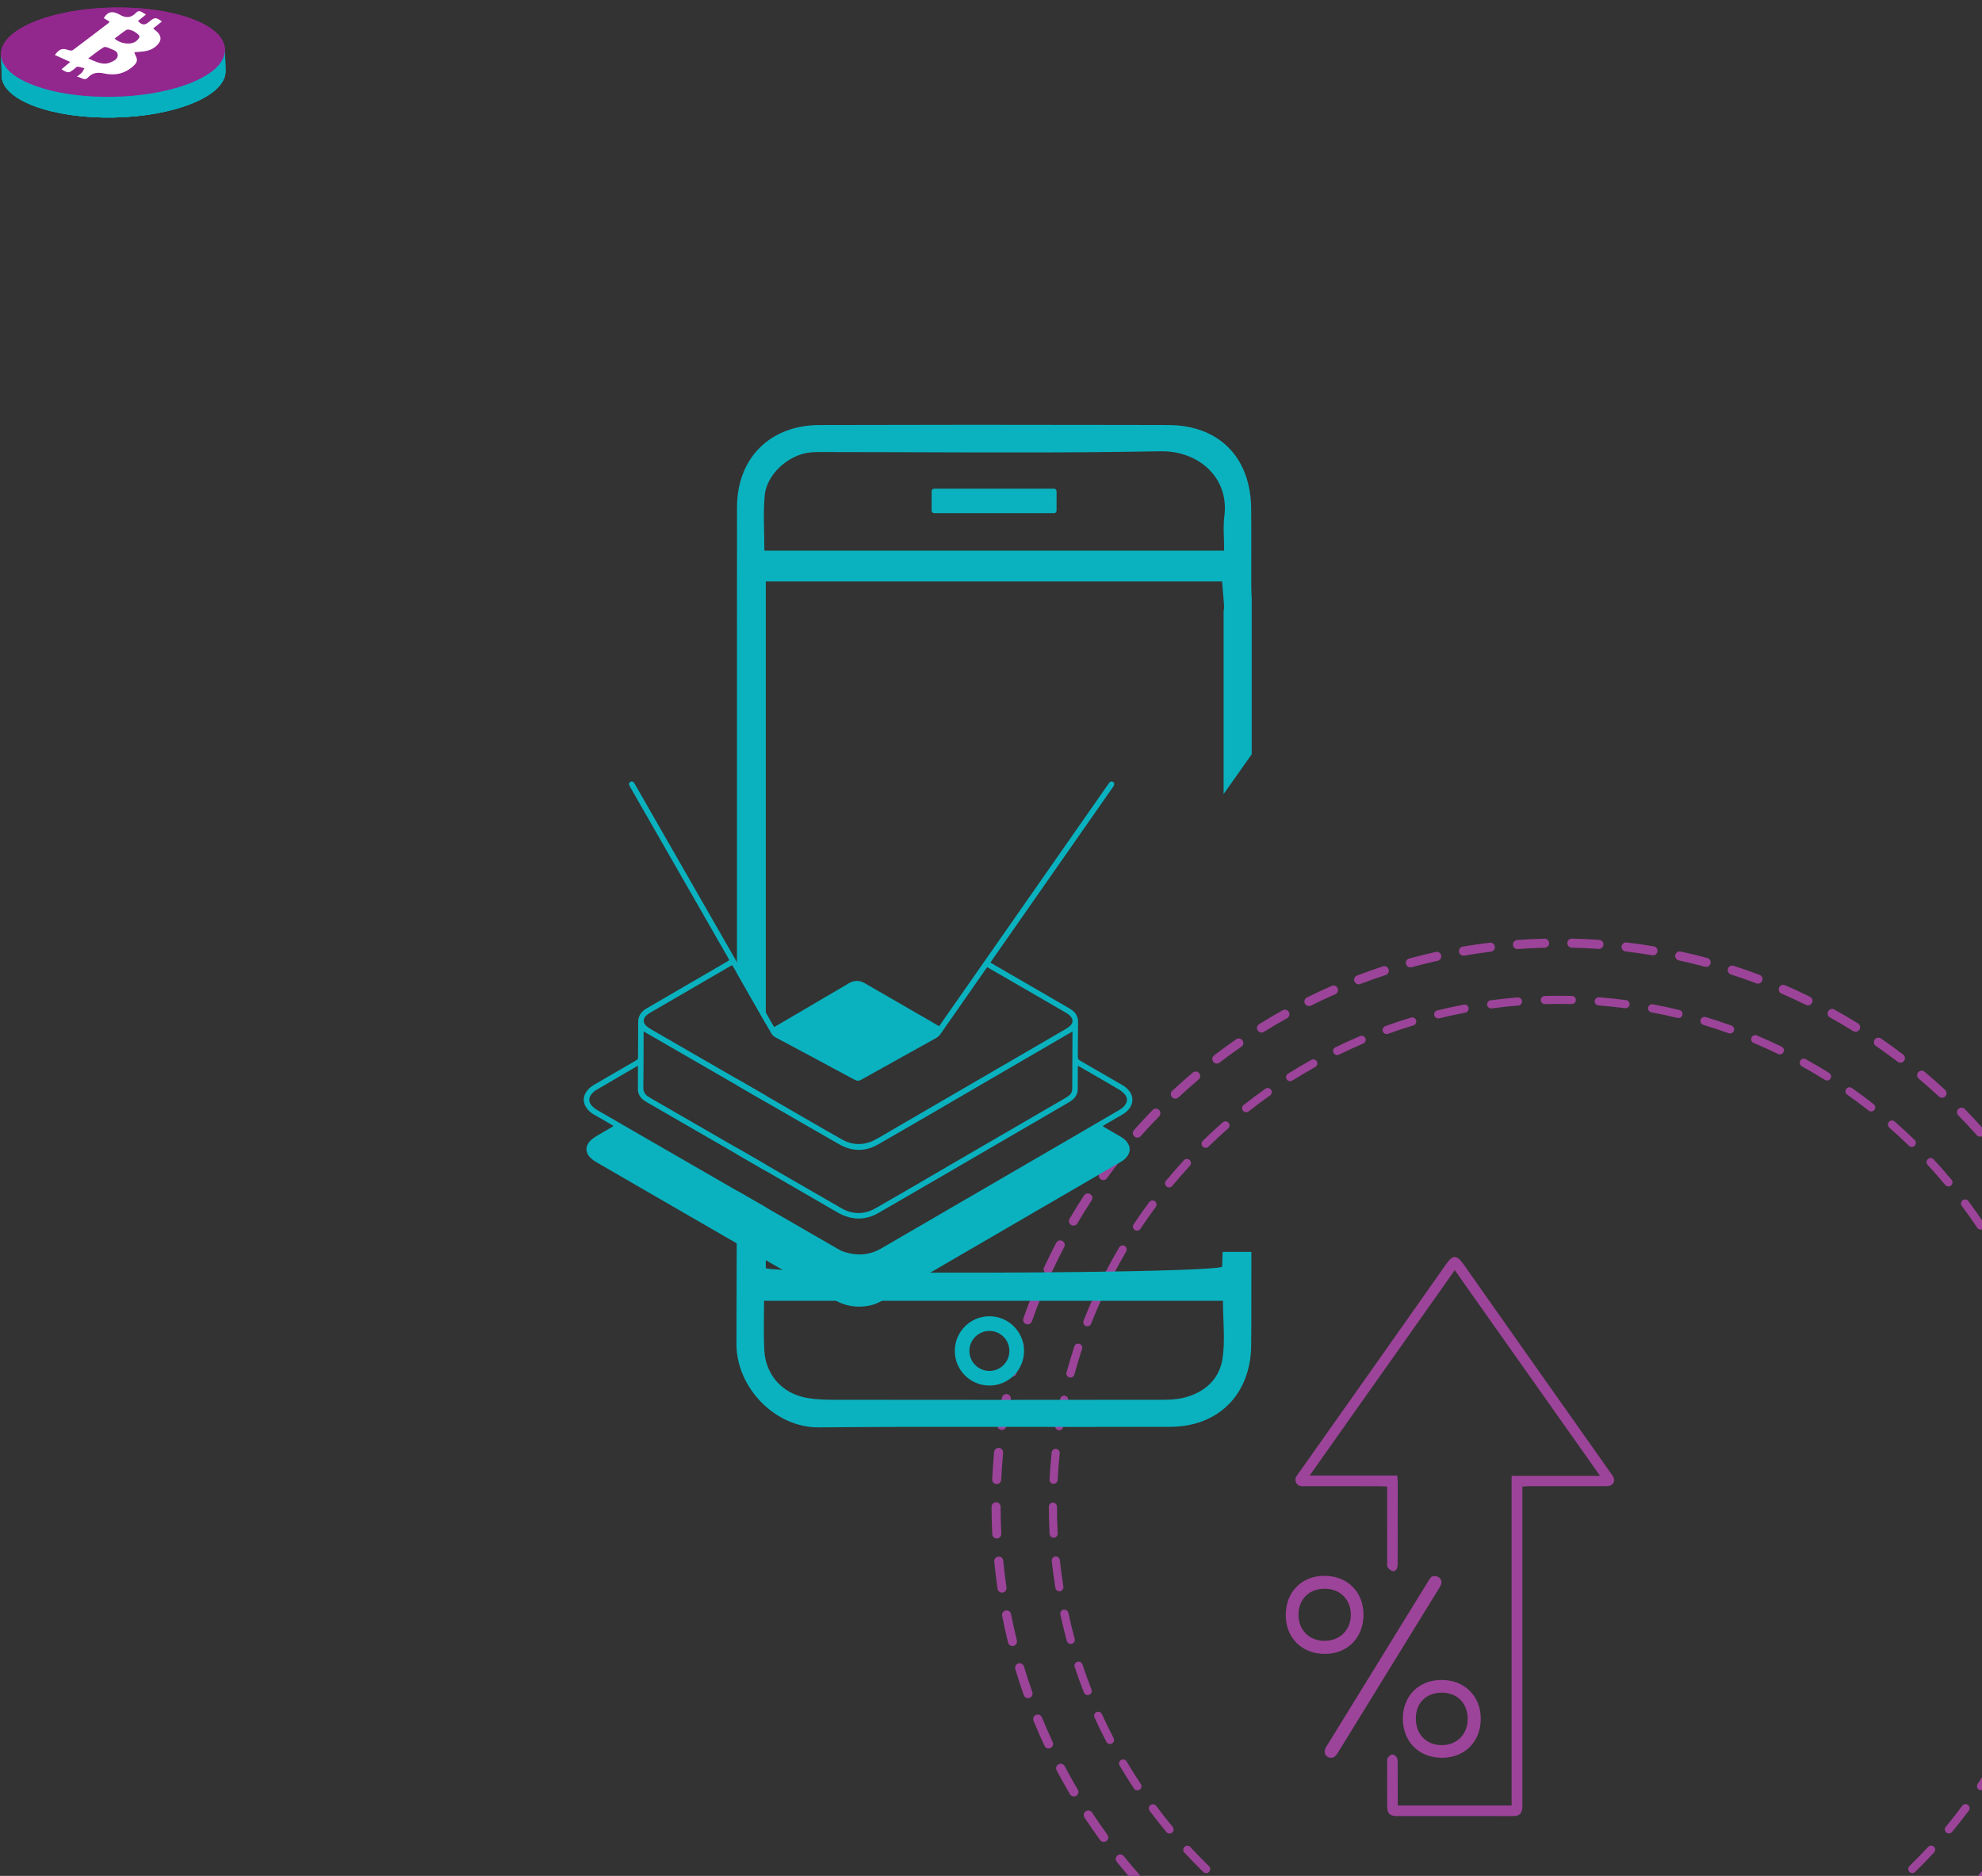 <svg xmlns="http://www.w3.org/2000/svg" xmlns:xlink="http://www.w3.org/1999/xlink" preserveAspectRatio="xMidYMid meet" width="876" height="829" viewBox="0 0 876 829" style="width:100%;height:100%"><rect x="0" y="0" width="876" height="829" fill="#333333" stroke="none"/><defs><animate repeatCount="indefinite" dur="5s" begin="0s" xlink:href="#_R_G_L_8_G" fill="freeze" attributeName="opacity" from="0" to="1" keyTimes="0;0.2;0.267;1" values="0;0;1;1" keySplines="0.167 0.167 0.833 0.833;0.167 0.167 0.833 0.833;0 0 0 0" calcMode="spline"/><animateTransform repeatCount="indefinite" dur="5s" begin="0s" xlink:href="#_R_G_L_8_G" fill="freeze" attributeName="transform" from="0" to="-240" type="rotate" additive="sum" keyTimes="0;0.267;0.993;1" values="0;0;-240;-240" keySplines="0.167 0.167 0.833 0.833;0.167 0.167 0.833 0.833;0 0 0 0" calcMode="spline"/><animateTransform repeatCount="indefinite" dur="5s" begin="0s" xlink:href="#_R_G_L_8_G" fill="freeze" attributeName="transform" from="1.152 1.152" to="1.152 1.152" type="scale" additive="sum" keyTimes="0;1" values="1.152 1.152;1.152 1.152" keySplines="0 0 1 1" calcMode="spline"/><animateTransform repeatCount="indefinite" dur="5s" begin="0s" xlink:href="#_R_G_L_8_G" fill="freeze" attributeName="transform" from="-251.5 -251.5" to="-251.5 -251.5" type="translate" additive="sum" keyTimes="0;1" values="-251.5 -251.5;-251.5 -251.5" keySplines="0 0 1 1" calcMode="spline"/><animate repeatCount="indefinite" dur="5s" begin="0s" xlink:href="#_R_G_L_7_G" fill="freeze" attributeName="opacity" from="0" to="1" keyTimes="0;0.2;0.267;1" values="0;0;1;1" keySplines="0.167 0.167 0.833 0.833;0.167 0.167 0.833 0.833;0 0 0 0" calcMode="spline"/><animateTransform repeatCount="indefinite" dur="5s" begin="0s" xlink:href="#_R_G_L_7_G" fill="freeze" attributeName="transform" from="0" to="240" type="rotate" additive="sum" keyTimes="0;0.267;0.993;1" values="0;0;240;240" keySplines="0.167 0.167 0.833 0.833;0.167 0.167 0.833 0.833;0 0 0 0" calcMode="spline"/><animateTransform repeatCount="indefinite" dur="5s" begin="0s" xlink:href="#_R_G_L_7_G" fill="freeze" attributeName="transform" from="1.152 1.152" to="1.152 1.152" type="scale" additive="sum" keyTimes="0;1" values="1.152 1.152;1.152 1.152" keySplines="0 0 1 1" calcMode="spline"/><animateTransform repeatCount="indefinite" dur="5s" begin="0s" xlink:href="#_R_G_L_7_G" fill="freeze" attributeName="transform" from="-251.5 -251.5" to="-251.5 -251.5" type="translate" additive="sum" keyTimes="0;1" values="-251.5 -251.5;-251.5 -251.5" keySplines="0 0 1 1" calcMode="spline"/><animate repeatCount="indefinite" dur="5s" begin="0s" xlink:href="#_R_G_L_6_G" fill="freeze" attributeName="opacity" from="0" to="1" keyTimes="0;0.2;1" values="0;1;1" keySplines="0.167 0.167 0.833 0.833;0 0 0 0" calcMode="spline"/><animate repeatCount="indefinite" dur="5s" begin="0s" xlink:href="#_R_G_L_5_G" fill="freeze" attributeName="opacity" from="0" to="1" keyTimes="0;0.2;1" values="0;1;1" keySplines="0.167 0.167 0.833 0.833;0 0 0 0" calcMode="spline"/><animate repeatCount="indefinite" dur="5s" begin="0s" xlink:href="#_R_G_L_4_G" fill="freeze" attributeName="opacity" from="0" to="1" keyTimes="0;0.207;0.253;1" values="0;0;1;1" keySplines="0.167 0.167 0.833 0.833;0.167 0.167 0.833 0.833;0 0 0 0" calcMode="spline"/><animateMotion repeatCount="indefinite" dur="5s" begin="0s" xlink:href="#_R_G_L_4_G" fill="freeze" keyTimes="0;0.267;0.4;1" path="M392.09 -60.96 C392.09,-60.96 392.09,-60.96 392.09,-60.96 C392.09,19.88 392.09,343.21 392.09,424.04 C392.09,424.04 392.09,424.04 392.09,424.04 " keyPoints="0;0;1;1" keySplines="0.167 0.167 0.833 0.833;0.167 0.167 0.833 0.833;0 0 0 0" calcMode="spline"/><animateTransform repeatCount="indefinite" dur="5s" begin="0s" xlink:href="#_R_G_L_4_G" fill="freeze" attributeName="transform" from="52.089" to="0.089" type="rotate" additive="sum" keyTimes="0;0.267;0.4;1" values="52.089;52.089;0.089;0.089" keySplines="0.167 0.167 0.833 0.833;0.167 0.167 0.833 0.833;0 0 0 0" calcMode="spline"/><animateTransform repeatCount="indefinite" dur="5s" begin="0s" xlink:href="#_R_G_L_4_G" fill="freeze" attributeName="transform" from="0.883 0.883" to="0.883 0.883" type="scale" additive="sum" keyTimes="0;1" values="0.883 0.883;0.883 0.883" keySplines="0 0 1 1" calcMode="spline"/><animateTransform repeatCount="indefinite" dur="5s" begin="0s" xlink:href="#_R_G_L_4_G" fill="freeze" attributeName="transform" from="-50.5 -26.5" to="-50.5 -26.5" type="translate" additive="sum" keyTimes="0;1" values="-50.5 -26.5;-50.5 -26.5" keySplines="0 0 1 1" calcMode="spline"/><animate repeatCount="indefinite" dur="5s" begin="0s" xlink:href="#_R_G_L_3_G" fill="freeze" attributeName="opacity" from="0" to="1" keyTimes="0;0.287;0.34;1" values="0;0;1;1" keySplines="0.167 0.167 0.833 0.833;0.167 0.167 0.833 0.833;0 0 0 0" calcMode="spline"/><animateMotion repeatCount="indefinite" dur="5s" begin="0s" xlink:href="#_R_G_L_3_G" fill="freeze" keyTimes="0;0.353;0.487;1" path="M392.09 -64.96 C392.09,-64.96 392.09,-64.96 392.09,-64.96 C393.76,12.38 400.42,321.71 402.09,399.04 C402.09,399.04 402.09,399.04 402.09,399.04 " keyPoints="0;0;1;1" keySplines="0.167 0.167 0.833 0.833;0.167 0.167 0.833 0.833;0 0 0 0" calcMode="spline"/><animateTransform repeatCount="indefinite" dur="5s" begin="0s" xlink:href="#_R_G_L_3_G" fill="freeze" attributeName="transform" from="52.089" to="5.089" type="rotate" additive="sum" keyTimes="0;0.353;0.487;1" values="52.089;52.089;5.089;5.089" keySplines="0.167 0.167 0.833 0.833;0.167 0.167 0.833 0.833;0 0 0 0" calcMode="spline"/><animateTransform repeatCount="indefinite" dur="5s" begin="0s" xlink:href="#_R_G_L_3_G" fill="freeze" attributeName="transform" from="0.939 0.939" to="0.939 0.939" type="scale" additive="sum" keyTimes="0;1" values="0.939 0.939;0.939 0.939" keySplines="0 0 1 1" calcMode="spline"/><animateTransform repeatCount="indefinite" dur="5s" begin="0s" xlink:href="#_R_G_L_3_G" fill="freeze" attributeName="transform" from="-50.5 -26.5" to="-50.5 -26.5" type="translate" additive="sum" keyTimes="0;1" values="-50.5 -26.5;-50.5 -26.5" keySplines="0 0 1 1" calcMode="spline"/><animate repeatCount="indefinite" dur="5s" begin="0s" xlink:href="#_R_G_L_2_G" fill="freeze" attributeName="opacity" from="0" to="1" keyTimes="0;0.407;0.453;1" values="0;0;1;1" keySplines="0.167 0.167 0.833 0.833;0.167 0.167 0.833 0.833;0 0 0 0" calcMode="spline"/><animateMotion repeatCount="indefinite" dur="5s" begin="0s" xlink:href="#_R_G_L_2_G" fill="freeze" keyTimes="0;0.467;0.6;1" path="M392.09 -63.96 C392.09,-63.96 392.09,-63.96 392.09,-63.96 C392.09,9.38 392.09,302.71 392.09,376.04 C392.09,376.04 392.09,376.04 392.09,376.04 " keyPoints="0;0;1;1" keySplines="0.167 0.167 0.833 0.833;0.167 0.167 0.833 0.833;0 0 0 0" calcMode="spline"/><animateTransform repeatCount="indefinite" dur="5s" begin="0s" xlink:href="#_R_G_L_2_G" fill="freeze" attributeName="transform" from="52.089" to="-4.911" type="rotate" additive="sum" keyTimes="0;0.467;0.6;1" values="52.089;52.089;-4.911;-4.911" keySplines="0.167 0.167 0.833 0.833;0.167 0.167 0.833 0.833;0 0 0 0" calcMode="spline"/><animateTransform repeatCount="indefinite" dur="5s" begin="0s" xlink:href="#_R_G_L_2_G" fill="freeze" attributeName="transform" from="0.883 0.883" to="0.883 0.883" type="scale" additive="sum" keyTimes="0;1" values="0.883 0.883;0.883 0.883" keySplines="0 0 1 1" calcMode="spline"/><animateTransform repeatCount="indefinite" dur="5s" begin="0s" xlink:href="#_R_G_L_2_G" fill="freeze" attributeName="transform" from="-50.5 -26.5" to="-50.5 -26.5" type="translate" additive="sum" keyTimes="0;1" values="-50.5 -26.5;-50.5 -26.5" keySplines="0 0 1 1" calcMode="spline"/><animate repeatCount="indefinite" dur="5s" begin="0s" xlink:href="#_R_G_L_1_G" fill="freeze" attributeName="opacity" from="0" to="1" keyTimes="0;0.487;0.54;1" values="0;0;1;1" keySplines="0.167 0.167 0.833 0.833;0.167 0.167 0.833 0.833;0 0 0 0" calcMode="spline"/><animateMotion repeatCount="indefinite" dur="5s" begin="0s" xlink:href="#_R_G_L_1_G" fill="freeze" keyTimes="0;0.547;0.68;1" path="M392.09 -76.96 C392.09,-76.96 392.09,-76.96 392.09,-76.96 C393.76,-5.62 400.42,279.71 402.09,351.04 C402.09,351.04 402.09,351.04 402.09,351.04 " keyPoints="0;0;1;1" keySplines="0.167 0.167 0.833 0.833;0.167 0.167 0.833 0.833;0 0 0 0" calcMode="spline"/><animateTransform repeatCount="indefinite" dur="5s" begin="0s" xlink:href="#_R_G_L_1_G" fill="freeze" attributeName="transform" from="52.089" to="0.089" type="rotate" additive="sum" keyTimes="0;0.547;0.68;1" values="52.089;52.089;0.089;0.089" keySplines="0.167 0.167 0.833 0.833;0.167 0.167 0.833 0.833;0 0 0 0" calcMode="spline"/><animateTransform repeatCount="indefinite" dur="5s" begin="0s" xlink:href="#_R_G_L_1_G" fill="freeze" attributeName="transform" from="0.939 0.939" to="0.939 0.939" type="scale" additive="sum" keyTimes="0;1" values="0.939 0.939;0.939 0.939" keySplines="0 0 1 1" calcMode="spline"/><animateTransform repeatCount="indefinite" dur="5s" begin="0s" xlink:href="#_R_G_L_1_G" fill="freeze" attributeName="transform" from="-50.5 -26.5" to="-50.5 -26.5" type="translate" additive="sum" keyTimes="0;1" values="-50.5 -26.5;-50.5 -26.5" keySplines="0 0 1 1" calcMode="spline"/><animate repeatCount="indefinite" dur="5s" begin="0s" xlink:href="#_R_G_L_0_G" fill="freeze" attributeName="opacity" from="0" to="1" keyTimes="0;0.467;0.667;1" values="0;0;1;1" keySplines="0.167 0.167 0.833 0.833;0.167 0.167 0.833 0.833;0 0 0 0" calcMode="spline"/><animateTransform repeatCount="indefinite" dur="5s" begin="0s" xlink:href="#_R_G_L_0_G" fill="freeze" attributeName="transform" from="1 0.08" to="1 1" type="scale" additive="sum" keyTimes="0;0.467;0.667;1" values="1 0.08;1 0.08;1 1;1 1" keySplines="0.167 0.167 0.833 0.833;0.167 0.167 0.833 0.833;0 0 0 0" calcMode="spline"/><animateTransform repeatCount="indefinite" dur="5s" begin="0s" xlink:href="#_R_G_L_0_G" fill="freeze" attributeName="transform" from="-73.5 -252.5" to="-73.5 -252.5" type="translate" additive="sum" keyTimes="0;1" values="-73.5 -252.5;-73.5 -252.5" keySplines="0 0 1 1" calcMode="spline"/><animate repeatCount="indefinite" dur="5s" begin="0s" xlink:href="#_R_G_L_0_G_M" fill="freeze" attributeName="opacity" from="0" to="1" keyTimes="0;0.2;0.2;1" values="0;0;1;1" keySplines="0 0 0 0;0 0 0 0;0 0 0 0" calcMode="spline"/><animate attributeType="XML" attributeName="opacity" dur="5s" from="0" to="1" xlink:href="#time_group"/></defs><g id="_R_G"><g id="_R_G_L_8_G" transform=" translate(438, 414.5)"><path id="_R_G_L_8_G_D_0_P_0" fill="#9c4499" fill-opacity="1" fill-rule="nonzero" d=" M251.12 501.97 C249.14,501.97 247.15,501.95 245.21,501.91 C244.11,501.88 243.23,500.96 243.26,499.86 C243.29,498.77 244.17,497.91 245.26,497.91 C245.27,497.91 245.29,497.91 245.31,497.91 C249.2,498 253.24,498 257.24,497.9 C257.25,497.9 257.27,497.9 257.29,497.9 C258.37,497.9 259.26,498.76 259.28,499.85 C259.31,500.95 258.44,501.87 257.33,501.9 C255.26,501.95 253.17,501.97 251.12,501.97z  M233.25 501.34 C233.2,501.34 233.16,501.34 233.11,501.34 C229.08,501.05 225.02,500.66 221.04,500.19 C219.95,500.06 219.16,499.06 219.29,497.96 C219.43,496.87 220.42,496.09 221.52,496.22 C225.43,496.68 229.42,497.07 233.39,497.35 C234.49,497.43 235.32,498.38 235.24,499.48 C235.17,500.54 234.29,501.34 233.25,501.34z  M269.29 501.32 C268.25,501.32 267.38,500.52 267.3,499.47 C267.22,498.36 268.05,497.41 269.15,497.33 C273.11,497.04 277.11,496.66 281.02,496.18 C282.13,496.05 283.12,496.83 283.25,497.93 C283.38,499.02 282.6,500.02 281.5,500.15 C277.52,500.63 273.46,501.03 269.44,501.32 C269.39,501.32 269.34,501.32 269.29,501.32z  M209.38 498.49 C209.27,498.49 209.16,498.48 209.05,498.46 C205.07,497.79 201.07,497.01 197.15,496.15 C196.07,495.92 195.39,494.85 195.62,493.77 C195.86,492.69 196.93,492.01 198,492.25 C201.86,493.09 205.8,493.86 209.71,494.52 C210.8,494.7 211.54,495.73 211.35,496.82 C211.19,497.8 210.34,498.49 209.38,498.49z  M293.16 498.44 C292.2,498.44 291.36,497.75 291.19,496.77 C291,495.68 291.74,494.65 292.83,494.47 C296.73,493.8 300.67,493.03 304.53,492.18 C305.61,491.94 306.68,492.62 306.91,493.7 C307.15,494.78 306.47,495.85 305.39,496.09 C301.47,496.95 297.47,497.73 293.5,498.41 C293.38,498.43 293.27,498.44 293.16,498.44z  M185.9 493.34 C185.72,493.34 185.55,493.32 185.37,493.27 C181.49,492.22 177.58,491.06 173.75,489.82 C172.7,489.48 172.13,488.35 172.47,487.3 C172.81,486.25 173.93,485.67 174.99,486.01 C178.76,487.23 182.6,488.38 186.42,489.41 C187.49,489.7 188.12,490.8 187.83,491.86 C187.59,492.75 186.78,493.34 185.9,493.34z  M316.64 493.26 C315.76,493.26 314.95,492.68 314.71,491.79 C314.42,490.72 315.05,489.62 316.11,489.33 C319.93,488.29 323.78,487.14 327.54,485.92 C328.59,485.58 329.72,486.15 330.06,487.2 C330.4,488.25 329.83,489.38 328.78,489.72 C324.95,490.97 321.05,492.13 317.16,493.19 C316.99,493.24 316.81,493.26 316.64,493.26z  M163 485.92 C162.76,485.92 162.52,485.88 162.29,485.79 C158.53,484.37 154.74,482.83 151.04,481.22 C150.03,480.77 149.56,479.6 150,478.58 C150.44,477.57 151.62,477.11 152.64,477.55 C156.28,479.13 160,480.65 163.71,482.05 C164.74,482.44 165.26,483.6 164.87,484.63 C164.56,485.43 163.8,485.92 163,485.92z  M339.5 485.83 C338.69,485.83 337.93,485.33 337.63,484.54 C337.24,483.5 337.76,482.35 338.79,481.95 C342.47,480.56 346.18,479.04 349.81,477.46 C350.82,477.02 352,477.48 352.44,478.49 C352.88,479.51 352.42,480.68 351.41,481.13 C347.72,482.74 343.95,484.27 340.21,485.7 C339.98,485.78 339.74,485.83 339.5,485.83z  M140.91 476.3 C140.61,476.3 140.31,476.24 140.03,476.1 C136.42,474.31 132.8,472.41 129.28,470.45 C128.32,469.92 127.97,468.7 128.51,467.73 C129.04,466.77 130.26,466.42 131.23,466.96 C134.69,468.88 138.25,470.75 141.8,472.51 C142.79,473 143.2,474.2 142.71,475.19 C142.36,475.9 141.65,476.3 140.91,476.3z  M361.49 476.23 C360.75,476.23 360.04,475.82 359.69,475.11 C359.2,474.12 359.61,472.92 360.6,472.43 C364.13,470.69 367.67,468.82 371.14,466.89 C372.1,466.35 373.32,466.7 373.86,467.66 C374.4,468.63 374.05,469.85 373.08,470.38 C369.57,472.35 365.96,474.24 362.37,476.02 C362.09,476.16 361.79,476.23 361.49,476.23z  M119.88 464.6 C119.52,464.6 119.15,464.5 118.82,464.29 C115.41,462.17 112,459.93 108.68,457.64 C107.77,457.01 107.54,455.77 108.17,454.86 C108.8,453.95 110.04,453.72 110.95,454.35 C114.22,456.61 117.57,458.81 120.94,460.9 C121.87,461.48 122.16,462.71 121.58,463.65 C121.2,464.26 120.55,464.6 119.88,464.6z  M382.46 464.54 C381.79,464.54 381.13,464.2 380.76,463.6 C380.17,462.66 380.46,461.42 381.4,460.84 C384.75,458.75 388.11,456.55 391.36,454.3 C392.27,453.67 393.51,453.9 394.14,454.81 C394.77,455.72 394.54,456.96 393.63,457.59 C390.33,459.88 386.92,462.11 383.51,464.24 C383.18,464.44 382.82,464.54 382.46,464.54z  M100.08 450.92 C99.66,450.92 99.23,450.78 98.87,450.51 C95.67,448.06 92.49,445.51 89.42,442.91 C88.57,442.2 88.46,440.94 89.18,440.09 C89.89,439.25 91.15,439.14 91.99,439.85 C95.02,442.41 98.15,444.92 101.3,447.33 C102.17,448 102.34,449.26 101.67,450.13 C101.28,450.65 100.68,450.92 100.08,450.92z  M402.21 450.88 C401.61,450.88 401.02,450.61 400.63,450.09 C399.96,449.21 400.12,447.96 401,447.29 C404.15,444.88 407.27,442.37 410.29,439.82 C411.13,439.11 412.4,439.21 413.11,440.06 C413.82,440.9 413.71,442.16 412.87,442.87 C409.8,445.47 406.62,448.02 403.43,450.47 C403.07,450.74 402.64,450.88 402.21,450.88z  M81.7 435.41 C81.21,435.41 80.72,435.23 80.34,434.87 C77.4,432.13 74.48,429.29 71.66,426.41 C70.89,425.62 70.91,424.35 71.69,423.58 C72.48,422.81 73.75,422.82 74.52,423.61 C77.29,426.45 80.17,429.25 83.06,431.94 C83.87,432.69 83.92,433.96 83.17,434.77 C82.77,435.19 82.24,435.41 81.7,435.41z  M420.58 435.37 C420.04,435.37 419.51,435.16 419.11,434.73 C418.36,433.93 418.41,432.66 419.21,431.91 C422.12,429.21 424.99,426.41 427.75,423.58 C428.52,422.79 429.79,422.77 430.58,423.54 C431.37,424.32 431.38,425.58 430.61,426.37 C427.81,429.25 424.89,432.09 421.94,434.84 C421.55,435.19 421.06,435.37 420.58,435.37z  M64.9 418.21 C64.35,418.21 63.8,417.98 63.41,417.54 C60.73,414.52 58.1,411.41 55.58,408.28 C54.89,407.42 55.03,406.16 55.89,405.47 C56.75,404.78 58.01,404.91 58.7,405.78 C61.18,408.85 63.76,411.92 66.4,414.88 C67.13,415.71 67.06,416.97 66.23,417.71 C65.85,418.04 65.37,418.21 64.9,418.21z  M437.38 418.17 C436.9,418.17 436.43,418 436.05,417.67 C435.22,416.93 435.15,415.67 435.88,414.84 C438.51,411.87 441.11,408.81 443.58,405.73 C444.28,404.87 445.53,404.73 446.39,405.42 C447.25,406.12 447.39,407.37 446.7,408.24 C444.18,411.36 441.55,414.48 438.87,417.5 C438.48,417.94 437.93,418.17 437.38,418.17z  M49.84 399.49 C49.22,399.49 48.61,399.2 48.22,398.67 C45.86,395.43 43.54,392.08 41.32,388.71 C40.72,387.79 40.97,386.55 41.9,385.94 C42.82,385.33 44.06,385.59 44.67,386.51 C46.84,389.83 49.13,393.12 51.45,396.31 C52.1,397.2 51.91,398.46 51.01,399.11 C50.66,399.37 50.25,399.49 49.84,399.49z  M452.45 399.43 C452.04,399.43 451.63,399.3 451.27,399.04 C450.38,398.39 450.19,397.14 450.83,396.25 C453.17,393.05 455.45,389.74 457.63,386.43 C458.23,385.51 459.48,385.25 460.4,385.86 C461.32,386.47 461.58,387.71 460.97,388.63 C458.76,391.99 456.44,395.35 454.07,398.61 C453.68,399.14 453.07,399.43 452.45,399.43z  M36.65 379.42 C35.96,379.42 35.29,379.07 34.92,378.43 C32.88,374.98 30.9,371.43 29.02,367.87 C28.51,366.89 28.88,365.68 29.86,365.16 C30.84,364.65 32.05,365.02 32.56,366 C34.41,369.5 36.36,373 38.37,376.4 C38.93,377.35 38.61,378.58 37.66,379.14 C37.34,379.33 36.99,379.42 36.65,379.42z  M465.66 379.31 C465.31,379.31 464.96,379.22 464.64,379.04 C463.69,378.47 463.38,377.25 463.94,376.3 C465.95,372.88 467.91,369.37 469.75,365.87 C470.27,364.89 471.47,364.51 472.45,365.03 C473.43,365.54 473.81,366.75 473.29,367.73 C471.42,371.29 469.43,374.85 467.38,378.33 C467.01,378.96 466.34,379.31 465.66,379.31z  M25.46 358.18 C24.7,358.18 23.98,357.75 23.64,357.03 C21.95,353.39 20.31,349.66 18.8,345.95 C18.38,344.92 18.87,343.75 19.89,343.34 C20.92,342.92 22.08,343.41 22.5,344.43 C23.99,348.09 25.6,351.75 27.27,355.34 C27.74,356.34 27.3,357.53 26.3,357.99 C26.03,358.12 25.74,358.18 25.46,358.18z  M476.87 358 C476.58,358 476.3,357.95 476.02,357.82 C475.02,357.35 474.59,356.16 475.06,355.16 C476.73,351.56 478.34,347.87 479.83,344.21 C480.25,343.18 481.42,342.69 482.44,343.11 C483.46,343.53 483.95,344.69 483.54,345.72 C482.02,349.44 480.38,353.19 478.68,356.85 C478.34,357.58 477.62,358 476.87,358z  M16.37 335.95 C15.55,335.95 14.78,335.44 14.49,334.62 C13.15,330.82 11.89,326.95 10.73,323.09 C10.42,322.03 11.02,320.92 12.08,320.6 C13.13,320.28 14.25,320.89 14.56,321.94 C15.7,325.74 16.94,329.55 18.26,333.28 C18.63,334.33 18.08,335.47 17.04,335.83 C16.82,335.91 16.59,335.95 16.37,335.95z  M485.96 335.69 C485.74,335.69 485.51,335.66 485.29,335.58 C484.25,335.21 483.71,334.07 484.07,333.03 C485.39,329.3 486.62,325.48 487.75,321.69 C488.07,320.63 489.19,320.02 490.24,320.34 C491.3,320.65 491.9,321.77 491.59,322.83 C490.44,326.68 489.18,330.56 487.85,334.36 C487.56,335.18 486.79,335.69 485.96,335.69z  M9.48 312.92 C8.59,312.92 7.77,312.31 7.54,311.4 C6.58,307.49 5.7,303.51 4.93,299.56 C4.72,298.48 5.42,297.42 6.51,297.21 C7.59,297 8.64,297.71 8.85,298.79 C9.61,302.68 10.48,306.6 11.43,310.44 C11.69,311.51 11.04,312.59 9.97,312.86 C9.8,312.9 9.64,312.92 9.48,312.92z  M492.82 312.65 C492.67,312.65 492.5,312.64 492.34,312.6 C491.27,312.33 490.62,311.25 490.88,310.18 C491.82,306.34 492.68,302.42 493.44,298.53 C493.65,297.44 494.7,296.73 495.79,296.95 C496.87,297.16 497.58,298.21 497.37,299.29 C496.6,303.25 495.72,307.23 494.76,311.13 C494.54,312.04 493.72,312.65 492.82,312.65z  M4.87 289.32 C3.89,289.32 3.04,288.61 2.89,287.61 C2.31,283.64 1.82,279.59 1.43,275.58 C1.33,274.48 2.13,273.5 3.23,273.4 C4.33,273.29 5.31,274.1 5.41,275.2 C5.8,279.14 6.28,283.12 6.85,287.04 C7.01,288.13 6.25,289.14 5.16,289.3 C5.06,289.32 4.96,289.32 4.87,289.32z  M497.42 289.06 C497.32,289.06 497.22,289.05 497.13,289.03 C496.03,288.88 495.27,287.86 495.43,286.77 C496,282.86 496.48,278.88 496.86,274.93 C496.96,273.83 497.94,273.02 499.04,273.13 C500.14,273.23 500.94,274.21 500.84,275.31 C500.45,279.32 499.97,283.37 499.39,287.34 C499.25,288.34 498.39,289.06 497.42,289.06z  M2.55 265.4 C1.49,265.4 0.6,264.56 0.55,263.49 C0.36,259.48 0.26,255.41 0.25,251.38 C0.25,250.27 1.15,249.37 2.25,249.37 C2.25,249.37 2.25,249.37 2.25,249.37 C3.36,249.37 4.25,250.27 4.25,251.37 C4.26,255.34 4.35,259.35 4.55,263.3 C4.6,264.4 3.75,265.34 2.65,265.39 C2.61,265.4 2.58,265.4 2.55,265.4z  M499.71 265.12 C499.68,265.12 499.64,265.12 499.61,265.12 C498.51,265.07 497.66,264.13 497.71,263.03 C497.9,259.08 497.99,255.07 497.99,251.11 C497.99,251.11 497.99,250.57 497.99,250.57 C497.99,249.47 498.89,248.57 499.99,248.57 C501.09,248.57 501.99,249.47 501.99,250.57 C501.99,250.57 501.99,251.09 501.99,251.09 C501.99,255.13 501.89,259.21 501.7,263.22 C501.65,264.29 500.77,265.12 499.71,265.12z  M2.53 241.35 C2.49,241.35 2.46,241.35 2.43,241.35 C1.33,241.3 0.48,240.36 0.53,239.26 C0.71,235.24 1,231.18 1.38,227.17 C1.48,226.07 2.45,225.27 3.56,225.37 C4.66,225.47 5.46,226.45 5.36,227.55 C4.99,231.49 4.71,235.49 4.52,239.45 C4.47,240.52 3.59,241.35 2.53,241.35z  M499.68 240.55 C498.62,240.55 497.74,239.72 497.68,238.65 C497.49,234.7 497.19,230.7 496.81,226.75 C496.7,225.65 497.5,224.67 498.6,224.57 C499.72,224.46 500.68,225.26 500.79,226.36 C501.18,230.37 501.48,234.44 501.68,238.45 C501.73,239.55 500.88,240.49 499.78,240.55 C499.75,240.55 499.71,240.55 499.68,240.55z  M4.79 217.42 C4.7,217.42 4.6,217.42 4.51,217.4 C3.41,217.24 2.65,216.23 2.81,215.14 C3.38,211.16 4.06,207.14 4.82,203.19 C5.03,202.1 6.09,201.39 7.17,201.6 C8.25,201.81 8.96,202.86 8.75,203.95 C8,207.83 7.33,211.79 6.77,215.71 C6.63,216.7 5.77,217.42 4.79,217.42z  M497.33 216.62 C496.36,216.62 495.5,215.91 495.36,214.91 C494.78,210.98 494.1,207.02 493.34,203.16 C493.12,202.08 493.83,201.02 494.91,200.81 C496,200.6 497.05,201.3 497.26,202.39 C498.04,206.32 498.73,210.33 499.32,214.33 C499.48,215.43 498.72,216.44 497.63,216.6 C497.53,216.62 497.43,216.62 497.33,216.62z  M9.36 193.82 C9.2,193.82 9.04,193.8 8.88,193.76 C7.81,193.5 7.15,192.42 7.41,191.34 C8.37,187.44 9.43,183.5 10.58,179.64 C10.89,178.58 12,177.98 13.06,178.29 C14.12,178.61 14.73,179.72 14.41,180.78 C13.29,184.58 12.24,188.45 11.3,192.29 C11.08,193.21 10.26,193.82 9.36,193.82z  M492.69 193.04 C491.79,193.04 490.98,192.43 490.75,191.52 C489.8,187.67 488.74,183.8 487.6,180.01 C487.28,178.96 487.88,177.84 488.94,177.52 C490,177.21 491.11,177.81 491.43,178.86 C492.59,182.71 493.66,186.64 494.63,190.55 C494.9,191.63 494.25,192.71 493.17,192.98 C493.01,193.02 492.85,193.04 492.69,193.04z  M16.19 170.77 C15.98,170.77 15.75,170.73 15.53,170.66 C14.49,170.29 13.94,169.15 14.31,168.11 C15.64,164.3 17.09,160.48 18.6,156.74 C19.02,155.72 20.19,155.23 21.21,155.64 C22.23,156.06 22.72,157.23 22.31,158.25 C20.82,161.92 19.39,165.68 18.08,169.43 C17.79,170.25 17.02,170.77 16.19,170.77z  M485.78 170.01 C484.96,170.01 484.19,169.5 483.89,168.68 C482.58,164.95 481.15,161.2 479.64,157.54 C479.22,156.51 479.71,155.34 480.73,154.93 C481.76,154.51 482.92,155 483.34,156.02 C484.87,159.75 486.33,163.56 487.67,167.34 C488.03,168.38 487.49,169.53 486.45,169.9 C486.23,169.97 486,170.01 485.78,170.01z  M25.26 148.45 C24.98,148.45 24.69,148.39 24.42,148.26 C23.42,147.8 22.98,146.61 23.45,145.61 C25.14,141.95 26.95,138.29 28.82,134.72 C29.34,133.74 30.55,133.37 31.52,133.88 C32.5,134.39 32.88,135.6 32.37,136.58 C30.53,140.09 28.75,143.69 27.07,147.29 C26.74,148.02 26.01,148.45 25.26,148.45z  M476.67 147.79 C475.92,147.79 475.2,147.36 474.86,146.64 C473.19,143.05 471.4,139.47 469.56,135.98 C469.04,135 469.42,133.79 470.39,133.27 C471.37,132.76 472.58,133.13 473.09,134.11 C474.97,137.66 476.78,141.3 478.49,144.94 C478.95,145.94 478.52,147.13 477.52,147.6 C477.25,147.73 476.96,147.79 476.67,147.79z  M36.44 127.13 C36.1,127.13 35.75,127.04 35.43,126.85 C34.48,126.29 34.16,125.07 34.72,124.11 C36.76,120.65 38.91,117.18 41.12,113.81 C41.73,112.88 42.97,112.62 43.89,113.23 C44.82,113.83 45.07,115.07 44.47,116 C42.29,119.32 40.17,122.73 38.17,126.14 C37.8,126.78 37.13,127.13 36.44,127.13z  M465.46 126.56 C464.78,126.56 464.12,126.21 463.74,125.58 C461.73,122.18 459.61,118.78 457.43,115.48 C456.82,114.55 457.08,113.31 458,112.7 C458.92,112.1 460.16,112.35 460.77,113.28 C462.98,116.63 465.14,120.09 467.19,123.54 C467.75,124.49 467.43,125.72 466.48,126.28 C466.16,126.47 465.81,126.56 465.46,126.56z  M49.63 107 C49.22,107 48.81,106.87 48.46,106.62 C47.56,105.97 47.37,104.72 48.01,103.82 C50.38,100.57 52.85,97.33 55.38,94.18 C56.07,93.32 57.33,93.18 58.19,93.88 C59.05,94.57 59.19,95.83 58.5,96.69 C56.01,99.78 53.58,102.97 51.25,106.17 C50.86,106.71 50.25,107 49.63,107z  M452.25 106.51 C451.63,106.51 451.03,106.22 450.64,105.68 C448.31,102.5 445.87,99.32 443.38,96.23 C442.68,95.37 442.82,94.11 443.68,93.42 C444.54,92.72 445.8,92.86 446.49,93.72 C449.02,96.85 451.5,100.09 453.87,103.33 C454.52,104.22 454.32,105.47 453.43,106.12 C453.07,106.38 452.66,106.51 452.25,106.51z  M64.69 88.24 C64.22,88.24 63.74,88.07 63.36,87.74 C62.54,87.01 62.46,85.74 63.19,84.91 C65.86,81.9 68.63,78.91 71.44,76.03 C72.21,75.24 73.48,75.22 74.27,76 C75.06,76.77 75.08,78.03 74.31,78.82 C71.54,81.66 68.81,84.6 66.19,87.57 C65.79,88.01 65.24,88.24 64.69,88.24z  M437.16 87.8 C436.61,87.8 436.06,87.57 435.67,87.13 C433.04,84.18 430.3,81.24 427.53,78.41 C426.76,77.62 426.77,76.35 427.56,75.58 C428.35,74.81 429.62,74.82 430.39,75.61 C433.21,78.49 435.99,81.47 438.66,84.47 C439.39,85.3 439.32,86.56 438.49,87.3 C438.11,87.64 437.64,87.8 437.16,87.8z  M81.47 71.02 C80.94,71.02 80.4,70.81 80.01,70.38 C79.25,69.57 79.3,68.31 80.11,67.56 C83.05,64.81 86.1,62.11 89.17,59.51 C90.01,58.8 91.27,58.9 91.99,59.74 C92.7,60.59 92.59,61.85 91.75,62.56 C88.73,65.12 85.73,67.78 82.83,70.48 C82.45,70.84 81.96,71.02 81.47,71.02z  M420.34 70.62 C419.86,70.62 419.37,70.45 418.99,70.09 C416.09,67.4 413.08,64.74 410.04,62.19 C409.2,61.47 409.09,60.21 409.8,59.37 C410.51,58.52 411.78,58.41 412.62,59.13 C415.7,61.72 418.76,64.42 421.71,67.16 C422.52,67.91 422.56,69.17 421.81,69.98 C421.42,70.41 420.88,70.62 420.34,70.62z  M99.82 55.5 C99.22,55.5 98.62,55.23 98.23,54.71 C97.56,53.84 97.72,52.58 98.6,51.91 C101.79,49.46 105.08,47.06 108.39,44.77 C109.29,44.14 110.54,44.37 111.17,45.28 C111.8,46.18 111.57,47.43 110.66,48.06 C107.41,50.31 104.17,52.68 101.03,55.08 C100.67,55.36 100.24,55.5 99.82,55.5z  M401.95 55.13 C401.52,55.13 401.1,55 400.74,54.72 C397.58,52.32 394.33,49.96 391.07,47.71 C390.16,47.08 389.93,45.84 390.56,44.93 C391.19,44.02 392.43,43.79 393.34,44.42 C396.66,46.7 399.96,49.1 403.16,51.54 C404.04,52.21 404.21,53.47 403.54,54.34 C403.14,54.86 402.55,55.13 401.95,55.13z  M119.56 41.81 C118.89,41.81 118.24,41.48 117.86,40.87 C117.28,39.93 117.56,38.7 118.5,38.12 C121.91,35.99 125.42,33.91 128.92,31.96 C129.89,31.42 131.11,31.76 131.65,32.73 C132.18,33.69 131.84,34.91 130.87,35.45 C127.43,37.38 123.98,39.41 120.62,41.51 C120.29,41.71 119.92,41.81 119.56,41.81z  M382.13 41.47 C381.78,41.47 381.41,41.38 381.08,41.17 C377.71,39.08 374.25,37.05 370.79,35.12 C369.82,34.59 369.47,33.37 370.01,32.41 C370.54,31.44 371.76,31.09 372.73,31.63 C376.25,33.58 379.77,35.65 383.19,37.77 C384.13,38.36 384.42,39.59 383.84,40.53 C383.46,41.14 382.8,41.47 382.13,41.47z  M140.52 30.1 C139.78,30.1 139.08,29.69 138.73,28.99 C138.23,28 138.64,26.8 139.63,26.31 C143.22,24.52 146.91,22.8 150.59,21.19 C151.6,20.75 152.78,21.21 153.22,22.22 C153.67,23.23 153.2,24.41 152.19,24.85 C148.57,26.44 144.95,28.13 141.41,29.89 C141.12,30.03 140.82,30.1 140.52,30.1z  M361.08 29.79 C360.79,29.79 360.49,29.72 360.2,29.58 C356.64,27.82 353,26.13 349.36,24.56 C348.35,24.12 347.88,22.94 348.32,21.93 C348.76,20.91 349.94,20.45 350.96,20.89 C354.65,22.49 358.35,24.21 361.97,25.99 C362.96,26.48 363.37,27.68 362.88,28.67 C362.53,29.38 361.82,29.79 361.08,29.79z  M162.49 20.48 C161.69,20.48 160.93,19.99 160.62,19.19 C160.23,18.16 160.75,17 161.78,16.61 C165.54,15.18 169.38,13.82 173.21,12.57 C174.26,12.22 175.39,12.8 175.73,13.85 C176.07,14.9 175.5,16.03 174.45,16.37 C170.68,17.6 166.9,18.94 163.2,20.35 C162.97,20.44 162.73,20.48 162.49,20.48z  M339 20.19 C338.76,20.19 338.52,20.15 338.29,20.06 C334.58,18.66 330.78,17.33 327,16.12 C325.95,15.78 325.38,14.65 325.71,13.6 C326.05,12.55 327.18,11.97 328.23,12.31 C332.07,13.55 335.93,14.9 339.7,16.32 C340.73,16.71 341.26,17.87 340.87,18.9 C340.57,19.7 339.8,20.19 339,20.19z  M185.35 13.02 C184.47,13.02 183.66,12.44 183.42,11.55 C183.13,10.48 183.75,9.38 184.82,9.09 C188.7,8.03 192.65,7.05 196.59,6.18 C197.67,5.94 198.73,6.62 198.97,7.7 C199.21,8.78 198.53,9.85 197.45,10.09 C193.58,10.94 189.69,11.91 185.88,12.95 C185.7,13 185.52,13.02 185.35,13.02z  M316.09 12.8 C315.92,12.8 315.74,12.78 315.57,12.73 C311.74,11.7 307.84,10.75 303.98,9.91 C302.9,9.67 302.22,8.61 302.45,7.53 C302.69,6.45 303.76,5.77 304.83,6 C308.76,6.85 312.72,7.82 316.61,8.87 C317.67,9.16 318.31,10.25 318.02,11.32 C317.78,12.21 316.97,12.8 316.09,12.8z  M208.82 7.82 C207.86,7.82 207.01,7.13 206.85,6.15 C206.66,5.06 207.39,4.03 208.48,3.84 C212.45,3.16 216.48,2.57 220.47,2.09 C221.57,1.96 222.57,2.74 222.7,3.83 C222.83,4.93 222.05,5.93 220.96,6.06 C217.03,6.54 213.06,7.12 209.16,7.79 C209.04,7.81 208.93,7.82 208.82,7.82z  M292.6 7.68 C292.49,7.68 292.38,7.67 292.27,7.65 C288.37,6.99 284.4,6.43 280.46,5.96 C279.37,5.83 278.58,4.84 278.71,3.74 C278.84,2.64 279.84,1.86 280.93,1.99 C284.93,2.46 288.97,3.04 292.93,3.7 C294.02,3.89 294.76,4.92 294.57,6.01 C294.41,6.98 293.56,7.68 292.6,7.68z  M232.68 4.91 C231.64,4.91 230.76,4.11 230.69,3.05 C230.61,1.95 231.43,0.99 232.53,0.91 C236.54,0.62 240.61,0.42 244.64,0.32 C245.71,0.26 246.66,1.16 246.69,2.27 C246.72,3.37 245.85,4.29 244.74,4.32 C240.78,4.42 236.77,4.61 232.83,4.9 C232.78,4.91 232.73,4.91 232.68,4.91z  M268.73 4.85 C268.68,4.85 268.63,4.85 268.59,4.84 C264.64,4.57 260.64,4.38 256.67,4.3 C255.57,4.27 254.69,3.36 254.72,2.25 C254.74,1.15 255.64,0.25 256.76,0.3 C260.79,0.39 264.86,0.57 268.87,0.85 C269.97,0.93 270.8,1.89 270.72,2.99 C270.65,4.04 269.77,4.85 268.73,4.85z "/></g><g id="_R_G_L_7_G" transform=" translate(438, 414.5)"><path id="_R_G_L_7_G_D_0_P_0" fill="#9c4499" fill-opacity="1" fill-rule="nonzero" d=" M245.3 476.59 C245.3,476.59 245.26,476.59 245.26,476.59 C241.26,476.49 237.23,476.28 233.27,475.97 C232.28,475.89 231.54,475.02 231.62,474.03 C231.69,473.04 232.56,472.3 233.55,472.38 C237.45,472.69 241.42,472.89 245.35,472.99 C246.34,473.02 247.12,473.84 247.1,474.84 C247.07,475.81 246.27,476.59 245.3,476.59z  M257.21 476.58 C256.24,476.58 255.44,475.81 255.41,474.83 C255.39,473.84 256.17,473.01 257.16,472.99 C261.09,472.88 265.06,472.67 268.96,472.36 C269.97,472.28 270.82,473.02 270.9,474.01 C270.98,475 270.24,475.87 269.25,475.95 C265.29,476.26 261.25,476.48 257.26,476.58 C257.26,476.58 257.21,476.58 257.21,476.58z  M221.57 474.73 C221.49,474.73 221.41,474.72 221.33,474.71 C217.38,474.19 213.39,473.56 209.47,472.83 C208.5,472.64 207.85,471.7 208.04,470.73 C208.22,469.75 209.15,469.11 210.13,469.29 C213.98,470.01 217.91,470.63 221.8,471.15 C222.78,471.28 223.48,472.18 223.35,473.17 C223.23,474.07 222.45,474.73 221.57,474.73z  M280.94 474.69 C280.06,474.69 279.29,474.04 279.17,473.13 C279.03,472.15 279.73,471.24 280.71,471.11 C284.6,470.59 288.52,469.96 292.37,469.24 C293.35,469.06 294.29,469.7 294.47,470.68 C294.66,471.65 294.02,472.59 293.04,472.77 C289.13,473.51 285.14,474.15 281.18,474.68 C281.1,474.69 281.02,474.69 280.94,474.69z  M198.16 470.36 C198.02,470.36 197.88,470.34 197.73,470.31 C193.85,469.37 189.96,468.31 186.14,467.16 C185.19,466.88 184.66,465.87 184.94,464.92 C185.23,463.97 186.23,463.43 187.18,463.72 C190.93,464.85 194.77,465.89 198.58,466.81 C199.55,467.04 200.14,468.02 199.91,468.98 C199.71,469.81 198.97,470.36 198.16,470.36z  M304.35 470.29 C303.54,470.29 302.8,469.74 302.6,468.92 C302.37,467.96 302.96,466.98 303.92,466.75 C307.74,465.82 311.57,464.77 315.32,463.64 C316.27,463.36 317.27,463.89 317.56,464.84 C317.85,465.79 317.31,466.8 316.36,467.08 C312.55,468.23 308.65,469.29 304.77,470.24 C304.63,470.28 304.49,470.29 304.35,470.29z  M175.33 463.5 C175.12,463.5 174.92,463.47 174.72,463.39 C170.96,462.04 167.19,460.57 163.51,459.02 C162.6,458.63 162.17,457.58 162.55,456.66 C162.94,455.75 163.99,455.32 164.91,455.7 C168.53,457.23 172.24,458.68 175.94,460.01 C176.87,460.35 177.35,461.38 177.02,462.31 C176.75,463.04 176.06,463.5 175.33,463.5z  M327.14 463.42 C326.41,463.42 325.72,462.96 325.45,462.23 C325.12,461.29 325.6,460.26 326.53,459.93 C330.2,458.6 333.89,457.16 337.51,455.63 C338.42,455.24 339.48,455.67 339.87,456.58 C340.25,457.5 339.82,458.55 338.91,458.94 C335.24,460.49 331.48,461.96 327.75,463.31 C327.55,463.38 327.35,463.42 327.14,463.42z  M153.35 454.23 C153.08,454.23 152.81,454.17 152.56,454.05 C148.97,452.3 145.38,450.43 141.89,448.5 C141.03,448.02 140.71,446.92 141.19,446.05 C141.68,445.19 142.77,444.87 143.64,445.35 C147.07,447.26 150.6,449.09 154.13,450.81 C155.03,451.25 155.4,452.32 154.96,453.22 C154.65,453.86 154.01,454.23 153.35,454.23z  M349.03 454.16 C348.37,454.16 347.73,453.79 347.42,453.15 C346.98,452.26 347.35,451.18 348.24,450.75 C351.76,449.03 355.28,447.2 358.71,445.3 C359.58,444.81 360.67,445.13 361.15,446 C361.63,446.86 361.32,447.96 360.45,448.44 C356.98,450.37 353.4,452.23 349.82,453.98 C349.57,454.1 349.3,454.16 349.03,454.16z  M132.5 442.67 C132.17,442.67 131.84,442.58 131.54,442.39 C128.16,440.28 124.8,438.04 121.53,435.74 C120.72,435.17 120.53,434.05 121.1,433.24 C121.67,432.43 122.79,432.23 123.6,432.8 C126.81,435.06 130.13,437.26 133.45,439.35 C134.29,439.87 134.55,440.98 134.02,441.82 C133.68,442.37 133.1,442.67 132.5,442.67z  M369.83 442.62 C369.23,442.62 368.64,442.32 368.3,441.77 C367.77,440.93 368.03,439.82 368.87,439.29 C372.18,437.22 375.49,435.02 378.7,432.76 C379.51,432.19 380.63,432.38 381.21,433.2 C381.78,434.01 381.58,435.13 380.77,435.7 C377.5,438 374.14,440.23 370.78,442.34 C370.48,442.53 370.15,442.62 369.83,442.62z  M113 428.96 C112.61,428.96 112.22,428.84 111.89,428.58 C108.75,426.11 105.64,423.53 102.65,420.91 C101.9,420.26 101.83,419.12 102.48,418.37 C103.13,417.62 104.27,417.55 105.02,418.2 C107.97,420.78 111.02,423.32 114.11,425.75 C114.89,426.36 115.03,427.49 114.42,428.27 C114.06,428.73 113.54,428.96 113,428.96z  M389.28 428.93 C388.75,428.93 388.23,428.69 387.87,428.24 C387.26,427.46 387.39,426.33 388.17,425.71 C391.26,423.29 394.32,420.75 397.26,418.17 C398.01,417.52 399.14,417.59 399.8,418.34 C400.45,419.09 400.38,420.22 399.63,420.88 C396.64,423.49 393.53,426.07 390.39,428.54 C390.07,428.8 389.67,428.93 389.28,428.93z  M95.08 413.27 C94.63,413.27 94.17,413.11 93.82,412.76 C90.96,409.98 88.14,407.09 85.45,404.17 C84.77,403.44 84.82,402.3 85.55,401.63 C86.27,400.95 87.41,401 88.09,401.73 C90.74,404.6 93.51,407.44 96.33,410.19 C97.04,410.88 97.06,412.02 96.37,412.73 C96.02,413.09 95.55,413.27 95.08,413.27z  M407.2 413.24 C406.73,413.24 406.26,413.06 405.91,412.7 C405.22,411.99 405.23,410.85 405.94,410.16 C408.75,407.42 411.53,404.57 414.19,401.69 C414.86,400.96 416,400.92 416.73,401.59 C417.46,402.27 417.5,403.4 416.83,404.13 C414.13,407.06 411.31,409.95 408.45,412.73 C408.1,413.07 407.65,413.24 407.2,413.24z  M78.92 395.79 C78.4,395.79 77.89,395.57 77.53,395.14 C74.99,392.08 72.49,388.91 70.11,385.71 C69.52,384.91 69.68,383.79 70.48,383.19 C71.28,382.6 72.4,382.77 73,383.56 C75.34,386.71 77.8,389.83 80.3,392.84 C80.93,393.61 80.83,394.74 80.07,395.37 C79.73,395.65 79.32,395.79 78.92,395.79z  M423.36 395.75 C422.95,395.75 422.55,395.61 422.21,395.34 C421.45,394.7 421.34,393.57 421.98,392.8 C424.49,389.78 426.95,386.65 429.28,383.51 C429.88,382.71 431,382.55 431.8,383.14 C432.6,383.73 432.76,384.86 432.17,385.66 C429.79,388.85 427.29,392.02 424.74,395.1 C424.39,395.53 423.87,395.75 423.36,395.75z  M64.7 376.7 C64.12,376.7 63.55,376.42 63.2,375.9 C61,372.59 58.85,369.17 56.83,365.74 C56.32,364.89 56.6,363.79 57.46,363.28 C58.32,362.77 59.42,363.06 59.92,363.91 C61.92,367.28 64.03,370.65 66.2,373.91 C66.75,374.74 66.52,375.85 65.7,376.4 C65.39,376.61 65.05,376.7 64.7,376.7z  M437.58 376.64 C437.24,376.64 436.9,376.54 436.59,376.33 C435.76,375.78 435.54,374.67 436.09,373.84 C438.26,370.57 440.38,367.2 442.37,363.82 C442.88,362.97 443.98,362.69 444.84,363.19 C445.69,363.69 445.98,364.8 445.47,365.65 C443.44,369.08 441.29,372.51 439.08,375.83 C438.74,376.35 438.17,376.64 437.58,376.64z  M52.6 356.23 C51.95,356.23 51.32,355.88 51,355.26 C49.16,351.73 47.39,348.11 45.74,344.49 C45.33,343.59 45.73,342.52 46.63,342.11 C47.54,341.7 48.6,342.1 49.02,343 C50.64,346.56 52.38,350.13 54.19,353.6 C54.65,354.48 54.31,355.57 53.43,356.03 C53.16,356.16 52.88,356.23 52.6,356.23z  M449.71 356.11 C449.43,356.11 449.14,356.04 448.88,355.91 C448,355.45 447.66,354.36 448.11,353.48 C449.93,350 451.67,346.42 453.3,342.84 C453.71,341.94 454.77,341.54 455.68,341.95 C456.58,342.36 456.98,343.43 456.57,344.33 C454.92,347.97 453.15,351.6 451.3,355.14 C450.98,355.76 450.36,356.11 449.71,356.11z  M42.75 334.6 C42.03,334.6 41.35,334.16 41.07,333.46 C39.61,329.74 38.24,325.94 36.99,322.16 C36.67,321.22 37.18,320.2 38.13,319.89 C39.07,319.58 40.09,320.09 40.4,321.03 C41.63,324.75 42.99,328.49 44.42,332.14 C44.78,333.07 44.33,334.11 43.4,334.47 C43.19,334.56 42.96,334.6 42.75,334.6z  M459.58 334.4 C459.36,334.4 459.14,334.36 458.92,334.27 C458,333.91 457.54,332.87 457.9,331.94 C459.33,328.28 460.69,324.53 461.92,320.81 C462.23,319.86 463.24,319.35 464.19,319.66 C465.13,319.97 465.64,320.99 465.33,321.93 C464.08,325.72 462.71,329.53 461.25,333.25 C460.97,333.96 460.29,334.4 459.58,334.4z  M35.25 312 C34.46,312 33.73,311.47 33.51,310.67 C32.46,306.83 31.5,302.91 30.66,299.01 C30.45,298.04 31.07,297.08 32.04,296.87 C33.01,296.67 33.97,297.28 34.18,298.25 C35.01,302.08 35.95,305.94 36.98,309.73 C37.25,310.68 36.68,311.67 35.72,311.93 C35.56,311.98 35.4,312 35.25,312z  M467.06 311.76 C466.9,311.76 466.74,311.74 466.59,311.7 C465.63,311.44 465.06,310.45 465.32,309.49 C466.35,305.72 467.29,301.86 468.12,298.02 C468.33,297.04 469.28,296.43 470.25,296.64 C471.22,296.84 471.84,297.8 471.63,298.77 C470.79,302.67 469.84,306.6 468.79,310.44 C468.58,311.24 467.85,311.76 467.06,311.76z  M30.21 288.73 C29.35,288.73 28.58,288.1 28.44,287.21 C27.81,283.28 27.27,279.28 26.85,275.31 C26.74,274.33 27.46,273.44 28.45,273.33 C29.43,273.23 30.32,273.94 30.43,274.93 C30.84,278.83 31.37,282.77 31.99,286.64 C32.15,287.62 31.48,288.54 30.5,288.7 C30.4,288.72 30.31,288.73 30.21,288.73z  M472.07 288.48 C471.98,288.48 471.88,288.48 471.78,288.46 C470.8,288.31 470.14,287.38 470.29,286.4 C470.91,282.53 471.43,278.59 471.84,274.69 C471.95,273.7 472.83,272.98 473.82,273.09 C474.81,273.2 475.52,274.08 475.42,275.07 C475,279.03 474.47,283.04 473.84,286.97 C473.7,287.85 472.94,288.48 472.07,288.48z  M27.69 265.05 C26.74,265.05 25.94,264.31 25.89,263.35 C25.68,259.38 25.57,255.34 25.56,251.35 C25.56,250.35 26.37,249.55 27.36,249.55 C27.36,249.55 27.36,249.55 27.36,249.55 C28.35,249.55 29.16,250.35 29.16,251.34 C29.16,255.27 29.27,259.25 29.48,263.16 C29.53,264.15 28.77,264.99 27.78,265.05 C27.75,265.05 27.72,265.05 27.69,265.05z  M474.57 264.81 C474.54,264.81 474.51,264.81 474.48,264.81 C473.48,264.75 472.72,263.91 472.77,262.92 C472.98,259 473.08,255.03 473.08,251.11 C473.08,251.11 473.08,250.6 473.08,250.6 C473.08,249.61 473.89,248.8 474.88,248.8 C475.87,248.8 476.68,249.61 476.68,250.6 C476.68,250.6 476.68,251.11 476.68,251.11 C476.68,255.09 476.57,259.13 476.37,263.1 C476.31,264.06 475.52,264.81 474.57,264.81z  M27.66 241.24 C27.63,241.24 27.6,241.24 27.57,241.24 C26.58,241.19 25.81,240.34 25.87,239.35 C26.07,235.36 26.38,231.34 26.8,227.38 C26.9,226.39 27.79,225.68 28.77,225.78 C29.76,225.88 30.48,226.77 30.37,227.75 C29.97,231.65 29.66,235.61 29.46,239.53 C29.41,240.49 28.61,241.24 27.66,241.24z  M474.54 240.49 C473.59,240.49 472.8,239.75 472.75,238.79 C472.53,234.87 472.21,230.91 471.79,227.02 C471.68,226.03 472.4,225.14 473.38,225.04 C474.39,224.93 475.26,225.64 475.37,226.63 C475.79,230.59 476.12,234.61 476.34,238.6 C476.39,239.59 475.63,240.43 474.64,240.49 C474.61,240.49 474.57,240.49 474.54,240.49z  M30.14 217.56 C30.05,217.56 29.95,217.55 29.86,217.54 C28.88,217.38 28.21,216.46 28.36,215.48 C28.99,211.54 29.73,207.57 30.56,203.68 C30.77,202.7 31.73,202.08 32.69,202.29 C33.67,202.5 34.28,203.46 34.08,204.43 C33.26,208.26 32.53,212.17 31.91,216.04 C31.77,216.93 31.01,217.56 30.14,217.56z  M471.98 216.82 C471.12,216.82 470.35,216.19 470.21,215.31 C469.58,211.43 468.84,207.53 468.01,203.7 C467.8,202.73 468.41,201.77 469.38,201.56 C470.35,201.35 471.31,201.97 471.52,202.94 C472.37,206.82 473.12,210.79 473.76,214.73 C473.92,215.71 473.25,216.64 472.27,216.8 C472.17,216.81 472.08,216.82 471.98,216.82z  M35.12 194.27 C34.97,194.27 34.81,194.25 34.65,194.21 C33.69,193.95 33.13,192.96 33.38,192.01 C34.43,188.16 35.59,184.29 36.83,180.5 C37.14,179.56 38.16,179.05 39.1,179.36 C40.05,179.67 40.56,180.69 40.25,181.63 C39.02,185.36 37.88,189.16 36.86,192.95 C36.64,193.75 35.92,194.27 35.12,194.27z  M466.92 193.55 C466.13,193.55 465.41,193.03 465.19,192.23 C464.16,188.46 463,184.66 461.76,180.93 C461.45,179.98 461.95,178.97 462.9,178.65 C463.84,178.34 464.86,178.85 465.17,179.79 C466.44,183.58 467.61,187.45 468.66,191.28 C468.92,192.24 468.36,193.23 467.4,193.49 C467.24,193.53 467.08,193.55 466.92,193.55z  M42.58 171.63 C42.36,171.63 42.14,171.59 41.92,171.51 C41,171.15 40.54,170.11 40.9,169.18 C42.35,165.46 43.92,161.73 45.57,158.1 C45.98,157.19 47.05,156.79 47.95,157.2 C48.86,157.61 49.26,158.68 48.85,159.58 C47.23,163.16 45.68,166.83 44.25,170.49 C43.98,171.2 43.3,171.63 42.58,171.63z  M459.4 170.96 C458.69,170.96 458.01,170.53 457.73,169.82 C456.3,166.18 454.74,162.53 453.12,158.97 C452.7,158.07 453.1,157 454.01,156.59 C454.91,156.18 455.97,156.57 456.39,157.48 C458.04,161.1 459.62,164.81 461.07,168.5 C461.44,169.43 460.98,170.47 460.06,170.84 C459.84,170.92 459.62,170.96 459.4,170.96z  M52.42 149.91 C52.14,149.91 51.86,149.84 51.59,149.71 C50.71,149.25 50.37,148.16 50.83,147.28 C52.67,143.74 54.62,140.2 56.65,136.76 C57.15,135.91 58.26,135.63 59.11,136.13 C59.97,136.63 60.25,137.74 59.75,138.59 C57.76,141.97 55.83,145.45 54.02,148.94 C53.7,149.56 53.07,149.91 52.42,149.91z  M449.53 149.34 C448.88,149.34 448.25,148.99 447.93,148.38 C446.12,144.91 444.18,141.44 442.19,138.07 C441.68,137.22 441.96,136.11 442.81,135.61 C443.67,135.1 444.77,135.38 445.28,136.24 C447.31,139.66 449.27,143.18 451.12,146.71 C451.58,147.59 451.24,148.68 450.36,149.14 C450.09,149.27 449.81,149.34 449.53,149.34z  M64.52 129.37 C64.18,129.37 63.83,129.27 63.53,129.07 C62.7,128.52 62.47,127.41 63.02,126.58 C65.23,123.26 67.55,119.95 69.93,116.75 C70.52,115.95 71.65,115.78 72.44,116.38 C73.24,116.97 73.41,118.09 72.82,118.89 C70.48,122.04 68.19,125.3 66.02,128.57 C65.67,129.09 65.1,129.37 64.52,129.37z  M437.4 128.88 C436.82,128.88 436.25,128.6 435.9,128.08 C433.73,124.83 431.44,121.58 429.09,118.44 C428.49,117.64 428.66,116.51 429.45,115.92 C430.25,115.33 431.38,115.49 431.97,116.29 C434.36,119.48 436.69,122.78 438.89,126.09 C439.44,126.91 439.22,128.03 438.39,128.58 C438.09,128.78 437.74,128.88 437.4,128.88z  M78.73 110.24 C78.33,110.24 77.92,110.11 77.58,109.83 C76.82,109.19 76.71,108.06 77.35,107.3 C79.89,104.23 82.55,101.19 85.25,98.25 C85.92,97.52 87.06,97.48 87.79,98.15 C88.52,98.82 88.57,99.96 87.89,100.69 C85.23,103.58 82.62,106.57 80.11,109.59 C79.76,110.02 79.25,110.24 78.73,110.24z  M423.16 109.81 C422.64,109.81 422.13,109.59 421.77,109.16 C419.27,106.16 416.64,103.17 413.98,100.29 C413.3,99.56 413.35,98.42 414.07,97.75 C414.8,97.07 415.94,97.12 416.62,97.85 C419.33,100.77 421.99,103.81 424.54,106.86 C425.17,107.63 425.07,108.76 424.31,109.4 C423.97,109.67 423.56,109.81 423.16,109.81z  M94.87 92.73 C94.41,92.73 93.94,92.55 93.59,92.19 C92.89,91.48 92.91,90.34 93.62,89.65 C96.47,86.86 99.44,84.12 102.43,81.49 C103.17,80.84 104.31,80.91 104.97,81.66 C105.62,82.41 105.55,83.54 104.8,84.2 C101.86,86.78 98.94,89.48 96.13,92.22 C95.78,92.56 95.33,92.73 94.87,92.73z  M406.97 92.35 C406.52,92.35 406.07,92.18 405.72,91.84 C402.9,89.1 399.97,86.41 397.03,83.83 C396.28,83.18 396.2,82.04 396.85,81.3 C397.51,80.55 398.64,80.47 399.39,81.12 C402.39,83.74 405.36,86.48 408.23,89.26 C408.94,89.95 408.96,91.09 408.26,91.8 C407.91,92.16 407.44,92.35 406.97,92.35z  M112.77 77.03 C112.24,77.03 111.71,76.79 111.36,76.34 C110.74,75.56 110.88,74.43 111.66,73.82 C114.79,71.35 118.02,68.94 121.28,66.65 C122.09,66.08 123.21,66.27 123.78,67.08 C124.35,67.89 124.16,69.01 123.35,69.59 C120.15,71.84 116.96,74.22 113.88,76.64 C113.55,76.9 113.16,77.03 112.77,77.03z  M389.03 76.68 C388.64,76.68 388.25,76.56 387.92,76.3 C384.82,73.87 381.63,71.5 378.43,69.26 C377.61,68.69 377.41,67.56 377.98,66.75 C378.56,65.94 379.68,65.74 380.49,66.31 C383.75,68.59 386.99,71 390.14,73.47 C390.92,74.08 391.06,75.21 390.45,75.99 C390.09,76.44 389.56,76.68 389.03,76.68z  M132.22 63.32 C131.62,63.32 131.04,63.02 130.69,62.47 C130.17,61.63 130.42,60.52 131.26,60 C134.64,57.87 138.11,55.82 141.58,53.89 C142.45,53.4 143.54,53.72 144.02,54.58 C144.51,55.45 144.2,56.54 143.33,57.03 C139.91,58.93 136.5,60.95 133.17,63.04 C132.88,63.23 132.54,63.32 132.22,63.32z  M369.52 63 C369.19,63 368.86,62.91 368.57,62.72 C365.24,60.64 361.81,58.63 358.37,56.73 C357.5,56.25 357.19,55.15 357.67,54.28 C358.15,53.42 359.24,53.1 360.11,53.58 C363.6,55.51 367.09,57.56 370.47,59.68 C371.31,60.2 371.57,61.31 371.04,62.15 C370.7,62.7 370.12,63 369.52,63z  M153 51.75 C152.33,51.75 151.69,51.38 151.38,50.74 C150.94,49.85 151.31,48.77 152.21,48.34 C155.79,46.59 159.45,44.91 163.11,43.36 C164.03,42.98 165.08,43.4 165.47,44.32 C165.86,45.23 165.43,46.29 164.52,46.67 C160.92,48.2 157.31,49.85 153.79,51.57 C153.53,51.69 153.26,51.75 153,51.75z  M348.65 51.46 C348.39,51.46 348.12,51.41 347.87,51.28 C344.33,49.57 340.71,47.92 337.09,46.4 C336.17,46.02 335.74,44.97 336.13,44.05 C336.51,43.13 337.57,42.7 338.48,43.09 C342.16,44.63 345.85,46.3 349.44,48.05 C350.33,48.48 350.71,49.55 350.27,50.45 C349.96,51.09 349.32,51.46 348.65,51.46z  M174.87 42.47 C174.14,42.47 173.45,42.02 173.18,41.28 C172.84,40.35 173.33,39.32 174.26,38.98 C178,37.62 181.84,36.35 185.66,35.19 C186.61,34.91 187.61,35.44 187.9,36.39 C188.19,37.34 187.65,38.35 186.7,38.64 C182.94,39.77 179.17,41.03 175.49,42.36 C175.28,42.44 175.08,42.47 174.87,42.47z  M326.66 42.22 C326.46,42.22 326.26,42.18 326.06,42.11 C322.37,40.79 318.59,39.55 314.83,38.42 C313.88,38.14 313.34,37.14 313.63,36.19 C313.91,35.23 314.91,34.69 315.86,34.98 C319.68,36.12 323.52,37.38 327.27,38.72 C328.21,39.06 328.69,40.09 328.36,41.03 C328.09,41.76 327.4,42.22 326.66,42.22z  M197.66 35.57 C196.85,35.57 196.12,35.02 195.92,34.2 C195.68,33.23 196.27,32.26 197.23,32.02 C201.1,31.08 205.05,30.22 208.97,29.48 C209.94,29.3 210.88,29.94 211.07,30.91 C211.25,31.89 210.61,32.83 209.64,33.01 C205.78,33.74 201.89,34.59 198.09,35.52 C197.95,35.55 197.8,35.57 197.66,35.57z  M303.85 35.39 C303.71,35.39 303.57,35.38 303.43,35.34 C299.62,34.42 295.73,33.59 291.88,32.88 C290.9,32.7 290.26,31.76 290.44,30.78 C290.62,29.8 291.56,29.16 292.53,29.34 C296.45,30.07 300.4,30.91 304.27,31.85 C305.24,32.08 305.83,33.05 305.6,34.02 C305.4,34.84 304.66,35.39 303.85,35.39z  M221.05 31.15 C220.17,31.15 219.4,30.49 219.27,29.59 C219.14,28.6 219.83,27.7 220.82,27.56 C224.76,27.04 228.77,26.6 232.75,26.28 C233.75,26.21 234.61,26.94 234.69,27.93 C234.77,28.92 234.03,29.79 233.04,29.87 C229.12,30.18 225.17,30.61 221.3,31.13 C221.22,31.14 221.13,31.15 221.05,31.15z  M280.44 31.05 C280.37,31.05 280.29,31.04 280.21,31.03 C276.32,30.52 272.36,30.11 268.46,29.81 C267.47,29.73 266.73,28.87 266.8,27.88 C266.88,26.89 267.76,26.15 268.73,26.22 C272.7,26.53 276.72,26.95 280.67,27.47 C281.66,27.59 282.35,28.5 282.23,29.48 C282.11,30.39 281.33,31.05 280.44,31.05z  M244.79 29.23 C243.82,29.23 243.02,28.46 242.99,27.48 C242.97,26.49 243.75,25.66 244.74,25.63 C248.7,25.52 252.73,25.52 256.75,25.62 C257.74,25.64 258.52,26.46 258.5,27.46 C258.48,28.43 257.68,29.21 256.71,29.21 C256.69,29.21 256.68,29.21 256.66,29.21 C252.71,29.11 248.73,29.12 244.84,29.23 C244.82,29.23 244.81,29.23 244.79,29.23z "/></g><g id="_R_G_L_6_G"><path id="_R_G_L_6_G_D_0_P_0" fill="#0ab2bf" fill-opacity="1" fill-rule="nonzero" d=" M338.46 514.67 C334.21,512.19 329.94,509.74 325.67,507.27 C325.67,507.27 325.67,510.06 325.67,510.06 C329.94,512.56 334.21,515.01 338.46,517.46 C338.46,517.46 338.46,514.67 338.46,514.67z "/><path id="_R_G_L_6_G_D_1_P_0" fill="#0ab2bf" fill-opacity="1" fill-rule="nonzero" d=" M338.46 486.99 C338.46,486.99 338.46,484.15 338.46,484.15 C334.21,481.7 329.94,479.23 325.7,476.78 C325.7,477.72 325.7,478.65 325.67,479.59 C329.27,481.68 332.85,483.75 336.45,485.83 C337.12,486.21 337.79,486.6 338.46,486.99z "/><path id="_R_G_L_6_G_D_2_P_0" fill="#0ab2bf" fill-opacity="1" fill-rule="nonzero" d=" M553.04 258.9 C552.99,247.57 553.13,236.27 552.99,224.89 C552.83,202.95 539.84,188.94 518.7,187.89 C517.92,187.85 517.13,187.83 516.33,187.83 C510.01,187.81 503.69,187.79 497.37,187.79 C452.26,187.68 407.2,187.7 362.13,187.83 C340.35,187.92 325.79,202.38 325.74,224.16 C325.73,231.35 325.72,260.66 325.72,289.11 C325.72,289.11 325.72,350.31 325.72,350.31 C325.72,375.27 325.74,400.27 325.72,425.23 C325.72,425.23 325.72,430.11 325.72,430.11 C329.94,437.53 334.21,444.93 338.46,452.38 C338.46,452.38 338.46,256.96 338.46,256.96 C338.46,256.96 540.13,256.96 540.13,256.96 C540.18,257.64 540.24,258.29 540.29,258.94 C540.39,260.1 540.49,261.2 540.58,262.28 C540.66,263.2 540.74,264.11 540.81,264.99 C540.81,264.99 540.81,265.04 540.81,265.04 C540.86,265.86 540.96,266.69 541,267.51 C541.05,268.43 541,269.26 540.81,269.98 C540.81,269.98 540.81,350.89 540.81,350.89 C541.43,350.02 542.04,349.15 542.66,348.28 C544.18,346.13 545.7,343.97 547.23,341.81 C549.23,338.98 551.23,336.15 553.23,333.32 C553.23,333.32 553.23,264.36 553.23,264.36 C553.13,262.59 553.04,260.74 553.04,258.9z  M337.83 243.33 C337.83,234.71 337.27,226.83 337.97,219.02 C338.8,209.73 348.23,201.12 357.76,199.98 C360.38,199.69 363.05,199.78 365.7,199.78 C408.35,199.78 451.02,200.23 493.67,199.72 C500.09,199.66 506.52,199.56 512.94,199.44 C513.67,199.43 514.4,199.43 515.12,199.47 C530.67,200.16 543.23,211.61 541.15,228.07 C540.52,232.82 541.05,237.7 541.05,243.33 C541.05,243.33 337.83,243.33 337.83,243.33z "/><path id="_R_G_L_6_G_D_3_P_0" fill="#0ab2bf" fill-opacity="1" fill-rule="nonzero" d=" M553.08 553.24 C553.08,553.24 540.37,553.24 540.37,553.24 C540.3,553.8 540.23,559.23 540.13,559.84 C538.71,560.38 531.54,560.84 520.68,561.22 C514.53,561.44 507.19,561.63 499.04,561.79 C473.79,562.29 440.75,562.51 411.15,562.41 C383.16,562.31 358.25,561.92 345.88,561.19 C342.24,560.98 339.67,560.73 338.46,560.47 C338.46,560.47 338.46,533.54 338.46,533.54 C334.19,531.09 329.92,528.62 325.65,526.17 C325.65,533.95 325.62,541.71 325.62,549.48 C325.57,564.27 325.55,579.07 325.5,593.87 C325.45,613.18 342.58,630.98 361.94,630.79 C413.7,630.3 465.47,630.74 517.23,630.55 C520.03,630.54 522.7,630.29 525.24,629.81 C532.61,628.41 538.8,625.07 543.45,620.21 C549.4,613.97 552.83,605.24 552.99,594.84 C553.16,582.59 553.01,565.49 553.08,553.24z  M540.23 600.93 C539.86,603.08 539.19,605.04 538.27,606.8 C535.26,612.61 529.52,616.29 522.47,617.86 C521.9,617.99 521.33,618.09 520.76,618.17 C517.63,618.65 514.39,618.59 511.19,618.59 C463.28,618.63 415.4,618.68 367.49,618.59 C363,618.54 358.35,618.34 354.1,617.18 C344.47,614.51 338.26,606.53 337.78,596.46 C337.46,589.74 337.68,582.98 337.68,574.85 C337.68,574.85 540.52,574.85 540.52,574.85 C540.52,583.95 541.63,592.66 540.23,600.93z "/><path id="_R_G_L_6_G_D_4_P_0" fill="#0ab2bf" fill-opacity="1" fill-rule="nonzero" d=" M437.3 581.69 C428.84,581.69 422,588.56 422,597 C422,605.46 428.84,612.3 437.3,612.3 C445.75,612.3 452.61,605.46 452.61,597 C452.61,588.56 445.75,581.69 437.3,581.69z  M437.3 605.85 C432.4,605.85 428.45,601.87 428.45,597 C428.45,592.12 432.4,588.17 437.3,588.17 C442.18,588.17 446.13,592.12 446.13,597 C446.13,601.87 442.18,605.85 437.3,605.85z "/><path id="_R_G_L_6_G_D_5_P_0" fill="#0ab2bf" fill-opacity="1" fill-rule="nonzero" d=" M465.87 215.96 C465.87,215.96 412.88,215.96 412.88,215.96 C412.27,215.96 411.76,216.46 411.76,217.08 C411.76,217.08 411.76,225.67 411.76,225.67 C411.76,226.29 412.27,226.79 412.88,226.79 C412.88,226.79 465.87,226.79 465.87,226.79 C466.48,226.79 466.98,226.29 466.98,225.67 C466.98,225.67 466.98,217.08 466.98,217.08 C466.98,216.46 466.48,215.96 465.87,215.96z "/></g><g id="_R_G_L_5_G"><path id="_R_G_L_5_G_D_0_P_0" fill="#0ab2bf" fill-opacity="1" fill-rule="nonzero" d=" M445.51 499.97 C436.54,505.18 427.57,510.39 418.6,515.61 C408.05,521.75 397.55,527.94 386.95,533.98 C382.07,536.74 376.9,536.79 372.05,534.03 C360.85,527.6 349.64,521.14 338.46,514.67 C338.46,514.67 338.46,517.46 338.46,517.46 C346.78,522.26 355.1,527.06 363.39,531.87 C365.87,533.3 368.29,534.78 370.79,536.14 C376.56,539.24 382.46,539.34 388.16,536.09 C405.26,526.24 422.31,516.27 439.37,506.35 C443.15,504.16 446.92,501.97 450.7,499.77 C448.96,499.87 447.23,499.94 445.51,499.97z  M338.46 484.15 C338.46,484.15 338.46,484.33 338.46,484.33 C338.51,484.3 338.55,484.26 338.6,484.23 C338.55,484.2 338.51,484.18 338.46,484.15z  M445.51 499.97 C436.54,505.18 427.57,510.39 418.6,515.61 C408.05,521.75 397.55,527.94 386.95,533.98 C382.07,536.74 376.9,536.79 372.05,534.03 C360.85,527.6 349.64,521.14 338.46,514.67 C338.46,514.67 338.46,517.46 338.46,517.46 C346.78,522.26 355.1,527.06 363.39,531.87 C365.87,533.3 368.29,534.78 370.79,536.14 C376.56,539.24 382.46,539.34 388.16,536.09 C405.26,526.24 422.31,516.27 439.37,506.35 C443.15,504.16 446.92,501.97 450.7,499.77 C448.96,499.87 447.23,499.94 445.51,499.97z  M338.46 484.15 C338.46,484.15 338.46,484.33 338.46,484.33 C338.51,484.3 338.55,484.26 338.6,484.23 C338.55,484.2 338.51,484.18 338.46,484.15z  M445.51 499.97 C436.54,505.18 427.57,510.39 418.6,515.61 C408.05,521.75 397.55,527.94 386.95,533.98 C382.07,536.74 376.9,536.79 372.05,534.03 C360.85,527.6 349.64,521.14 338.46,514.67 C334.21,512.19 329.94,509.74 325.67,507.27 C322.29,505.31 318.91,503.36 315.53,501.41 C314.83,501.94 314.12,502.47 313.41,502.99 C317.5,505.35 321.58,507.71 325.67,510.06 C329.94,512.56 334.21,515.01 338.46,517.46 C346.78,522.26 355.1,527.06 363.39,531.87 C365.87,533.3 368.29,534.78 370.79,536.14 C376.56,539.24 382.46,539.34 388.16,536.09 C405.26,526.24 422.31,516.27 439.37,506.35 C443.15,504.16 446.92,501.97 450.7,499.77 C448.96,499.87 447.23,499.94 445.51,499.97z  M405.64 492.76 C402.25,494.73 398.87,496.69 395.48,498.66 C392.62,500.33 389.83,502.05 386.92,503.61 C382.02,506.23 376.98,506.27 372.15,503.56 C362.79,498.29 353.54,492.86 344.25,487.5 C342.36,486.41 340.49,485.32 338.6,484.23 C338.55,484.2 338.51,484.18 338.46,484.15 C338.46,484.15 338.46,484.33 338.46,484.33 C338.46,484.33 336.45,485.83 336.45,485.83 C337.12,486.21 337.79,486.6 338.46,486.99 C349.3,493.27 360.12,499.53 370.98,505.72 C376.61,508.94 382.53,508.97 388.13,505.74 C394.98,501.82 401.8,497.86 408.62,493.9 C407.62,493.54 406.63,493.16 405.64,492.76z  M364.78 464.72 C363.35,465.78 361.93,466.85 360.5,467.91 C366.25,470.99 371.99,474.07 377.73,477.17 C378.3,477.48 378.79,477.62 379.29,477.59 C374.32,473.79 369.48,469.5 364.78,464.72z  M475.83 501.52 C474.8,502.12 473.77,502.72 472.74,503.32 C444.99,519.45 417.24,535.55 389.49,551.71 C384.2,554.79 378.67,555.06 372.97,553.19 C372.08,552.9 371.2,552.46 370.4,551.98 C359.75,545.84 349.1,539.7 338.46,533.54 C338.46,533.54 338.46,556.9 338.46,556.9 C340.93,558.31 343.4,559.74 345.88,561.19 C358.25,561.92 383.16,562.31 411.15,562.41 C429.76,551.61 448.32,540.82 466.9,530 C472.32,526.86 477.74,523.7 483.16,520.55 C480.72,514.21 478.28,507.86 475.83,501.52z  M445.51 499.97 C436.54,505.18 427.57,510.39 418.6,515.61 C408.05,521.75 397.55,527.94 386.95,533.98 C382.07,536.74 376.9,536.79 372.05,534.03 C360.85,527.6 349.64,521.14 338.46,514.67 C334.21,512.19 329.94,509.74 325.67,507.27 C322.29,505.31 318.91,503.36 315.53,501.41 C314.83,501.94 314.12,502.47 313.41,502.99 C317.5,505.35 321.58,507.71 325.67,510.06 C329.94,512.56 334.21,515.01 338.46,517.46 C346.78,522.26 355.1,527.06 363.39,531.87 C365.87,533.3 368.29,534.78 370.79,536.14 C376.56,539.24 382.46,539.34 388.16,536.09 C405.26,526.24 422.31,516.27 439.37,506.35 C443.15,504.16 446.92,501.97 450.7,499.77 C448.96,499.87 447.23,499.94 445.51,499.97z  M405.64 492.76 C402.25,494.73 398.87,496.69 395.48,498.66 C392.62,500.33 389.83,502.05 386.92,503.61 C382.02,506.23 376.98,506.27 372.15,503.56 C362.79,498.29 353.54,492.86 344.25,487.5 C342.36,486.41 340.49,485.32 338.6,484.23 C338.55,484.2 338.51,484.18 338.46,484.15 C338.46,484.15 338.46,484.33 338.46,484.33 C338.46,484.33 336.45,485.83 336.45,485.83 C337.12,486.21 337.79,486.6 338.46,486.99 C349.3,493.27 360.12,499.53 370.98,505.72 C376.61,508.94 382.53,508.97 388.13,505.74 C394.98,501.82 401.8,497.86 408.62,493.9 C407.62,493.54 406.63,493.16 405.64,492.76z  M379.29 477.59 C374.32,473.79 369.48,469.5 364.78,464.72 C363.35,465.78 361.93,466.85 360.5,467.91 C366.25,470.99 371.99,474.07 377.73,477.17 C378.3,477.48 378.79,477.62 379.29,477.59z  M495.06 502.18 C492.8,500.87 490.55,499.56 488.27,498.25 C488,498.08 487.73,497.88 487.37,497.64 C487.78,497.4 488.1,497.18 488.41,496.98 C490.45,495.81 492.49,494.62 494.53,493.43 C495.01,493.15 495.5,492.87 495.98,492.59 C497.15,491.91 498.19,491.11 499.01,490.05 C500.38,488.32 500.81,486.35 500.29,484.46 C500.07,483.64 499.67,482.84 499.09,482.09 C498.17,480.9 496.98,480.03 495.69,479.3 C489.58,475.76 483.49,472.22 477.38,468.72 C476.6,468.29 476.36,467.8 476.36,466.95 C476.43,461.86 476.43,456.79 476.48,451.72 C476.5,449.63 475.73,447.94 474.13,446.65 C473.45,446.12 472.7,445.66 471.94,445.22 C471.94,445.22 438.91,426.08 438.91,426.08 C438.52,425.86 438.15,425.62 437.74,425.38 C438.08,424.84 438.37,424.46 438.64,424.04 C444.07,416.28 449.51,408.52 454.91,400.76 C467.19,383.19 479.44,365.66 491.71,348.09 C491.91,347.8 492.13,347.54 492.27,347.24 C492.66,346.57 492.51,345.91 491.96,345.55 C491.42,345.18 490.82,345.28 490.33,345.84 C490.16,346.03 490.02,346.25 489.87,346.47 C486.4,351.44 482.91,356.41 479.44,361.39 C459.6,389.79 439.73,418.22 419.86,446.65 C418.26,448.96 416.66,451.24 415.06,453.54 C414.19,453.01 413.46,452.55 412.71,452.11 C403.12,446.58 393.54,441.06 383.95,435.51 C383.4,435.19 382.84,434.87 382.29,434.55 C380.3,433.4 378.38,433.19 376.42,433.93 C375.98,434.1 375.55,434.31 375.11,434.57 C367.52,439.06 359.9,443.52 352.3,447.97 C350.33,449.12 348.36,450.28 346.39,451.43 C344.98,452.25 343.6,453.05 342.17,453.9 C341.9,453.44 341.68,453.05 341.44,452.67 C340.44,450.92 339.45,449.2 338.46,447.45 C335.06,441.53 331.66,435.61 328.27,429.69 C327.42,428.22 326.57,426.71 325.72,425.23 C310.68,398.99 295.67,372.79 280.63,346.57 C280.48,346.3 280.34,346.01 280.14,345.79 C279.73,345.3 279.12,345.21 278.61,345.5 C278.1,345.81 277.86,346.4 278.1,346.98 C278.25,347.37 278.49,347.73 278.69,348.09 C293.09,373.2 307.48,398.31 321.89,423.44 C322.03,423.7 322.18,424.02 322.32,424.33 C321.91,424.6 321.57,424.82 321.21,425.04 C312.16,430.28 303.14,435.54 294.09,440.8 C291.28,442.45 288.46,444.08 285.65,445.73 C283.2,447.16 281.94,449.22 282.06,452.11 C282.08,452.52 282.08,452.93 282.06,453.35 C282.06,457.93 282.01,462.51 282.01,467.1 C282.01,467.85 281.81,468.34 281.11,468.63 C280.87,468.72 280.65,468.87 280.43,469.02 C274.54,472.44 268.64,475.88 262.72,479.3 C261.27,480.15 259.96,481.17 259.06,482.6 C257.65,484.86 257.65,487.11 259.06,489.37 C259.89,490.7 261.08,491.7 262.43,492.5 C264.37,493.61 266.31,494.73 268.26,495.84 C269.2,496.4 270.15,496.96 271.21,497.59 C270.8,497.83 270.49,498.05 270.17,498.25 C267.94,499.53 265.71,500.79 263.5,502.15 C262.51,502.76 261.54,503.46 260.74,504.29 C258.67,506.54 258.7,509.33 260.83,511.51 C261.73,512.41 262.82,513.16 263.94,513.79 C264.09,513.88 264.24,513.96 264.39,514.05 C270.79,517.77 277.2,521.48 283.61,525.19 C297.6,533.29 311.61,541.38 325.62,549.48 C329.89,551.95 334.16,554.4 338.46,556.9 C340.93,558.31 343.4,559.74 345.88,561.19 C353.57,565.63 361.23,570.07 368.92,574.51 C369.14,574.63 369.34,574.75 369.55,574.85 C372.56,576.48 375.76,577.35 379.18,577.42 C382.92,577.49 386.49,576.79 389.74,574.85 C389.81,574.83 389.88,574.78 389.95,574.73 C390.97,574.1 392.04,573.52 393.08,572.91 C399.1,569.42 405.14,565.9 411.15,562.41 C429.76,551.61 448.32,540.82 466.9,530 C472.32,526.86 477.74,523.7 483.16,520.55 C487.11,518.26 491.06,515.96 495.01,513.67 C496.13,513.02 497.17,512.29 498,511.27 C499.72,509.16 499.72,506.74 498.04,504.6 C497.22,503.58 496.2,502.83 495.06,502.18z  M285.62 448.81 C286.06,448.37 286.62,447.98 287.15,447.67 C299.04,440.76 310.95,433.84 322.83,426.93 C323.05,426.81 323.29,426.69 323.61,426.52 C323.85,426.91 324.07,427.24 324.27,427.58 C324.75,428.43 325.24,429.26 325.72,430.11 C329.94,437.53 334.21,444.93 338.46,452.38 C339.23,453.73 340.03,455.12 340.81,456.5 C340.89,456.65 340.98,456.79 341.08,456.92 C341.53,457.59 342.1,458.08 342.87,458.49 C348.75,461.63 354.63,464.76 360.5,467.91 C366.25,470.99 371.99,474.07 377.73,477.17 C378.3,477.48 378.79,477.62 379.29,477.59 C379.73,477.58 380.17,477.43 380.66,477.14 C391.68,470.98 402.69,464.84 413.73,458.73 C414.53,458.29 415.11,457.74 415.64,457.01 C422.29,447.45 428.96,437.92 435.61,428.38 C435.82,428.07 436.04,427.78 436.31,427.41 C441.4,430.37 446.35,433.24 451.32,436.07 C457.87,439.88 464.45,443.67 471,447.48 C471.73,447.91 472.48,448.42 473.06,449.03 C474.39,450.41 474.34,452.04 472.96,453.35 C472.43,453.86 471.77,454.29 471.14,454.68 C449.31,467.39 427.47,480.07 405.64,492.76 C402.25,494.73 398.87,496.69 395.48,498.66 C392.62,500.33 389.83,502.05 386.92,503.61 C382.02,506.23 376.98,506.27 372.15,503.56 C362.79,498.29 353.54,492.86 344.25,487.5 C342.36,486.41 340.49,485.32 338.6,484.23 C338.55,484.2 338.51,484.18 338.46,484.15 C334.21,481.7 329.94,479.23 325.7,476.78 C323.58,475.56 321.46,474.33 319.34,473.11 C308.89,467.08 298.42,461.04 287.98,455 C287.15,454.51 286.33,454 285.65,453.37 C284.12,451.96 284.14,450.24 285.62,448.81z  M284.46 457.03 C284.46,457.03 284.46,455.8 284.46,455.8 C295.51,462.16 306.35,468.43 317.2,474.7 C317.48,474.86 317.75,475.02 318.03,475.18 C320.58,476.66 323.12,478.11 325.67,479.59 C329.27,481.68 332.85,483.75 336.45,485.83 C337.12,486.21 337.79,486.6 338.46,486.99 C349.3,493.27 360.12,499.53 370.98,505.72 C376.61,508.94 382.53,508.97 388.13,505.74 C394.98,501.82 401.8,497.86 408.62,493.9 C418.74,488.01 428.84,482.1 438.95,476.22 C450.09,469.74 461.22,463.27 472.36,456.79 C472.87,456.5 473.37,456.18 474.01,455.84 C474.01,455.84 474.01,456.74 474.01,456.74 C473.98,464.87 473.91,472.97 473.91,481.07 C473.91,482.36 473.45,483.38 472.48,484.15 C471.82,484.66 471.12,485.1 470.39,485.51 C462.09,490.33 453.8,495.15 445.51,499.97 C436.54,505.18 427.57,510.39 418.6,515.61 C408.05,521.75 397.55,527.94 386.95,533.98 C382.07,536.74 376.9,536.79 372.05,534.03 C360.85,527.6 349.64,521.14 338.46,514.67 C334.21,512.19 329.94,509.74 325.67,507.27 C322.29,505.31 318.91,503.36 315.53,501.41 C312.75,499.81 309.97,498.21 307.19,496.6 C303.54,494.5 299.91,492.39 296.27,490.29 C293.44,488.66 290.61,487.03 287.78,485.39 C287.39,485.17 287.01,484.93 286.62,484.69 C285.07,483.74 284.31,482.48 284.34,480.56 C284.46,472.73 284.43,464.87 284.46,457.03z  M475.83 501.52 C474.8,502.12 473.77,502.72 472.74,503.32 C444.99,519.45 417.24,535.55 389.49,551.71 C384.2,554.79 378.67,555.06 372.97,553.19 C372.08,552.9 371.2,552.46 370.4,551.98 C359.75,545.84 349.1,539.7 338.46,533.54 C334.19,531.09 329.92,528.62 325.65,526.17 C317.5,521.47 309.36,516.76 301.21,512.07 C299.92,511.32 298.63,510.58 297.34,509.84 C292.21,506.88 287.08,503.92 281.95,500.96 C276.02,497.54 270.1,494.11 264.18,490.68 C263.23,490.14 262.34,489.46 261.58,488.66 C260.06,487.01 260.06,485.03 261.58,483.35 C262.14,482.7 262.82,482.11 263.57,481.68 C269.52,478.19 275.48,474.72 281.43,471.25 C281.52,471.2 281.65,471.17 281.91,471.05 C281.94,471.49 281.98,471.83 281.98,472.17 C281.96,475.13 281.98,478.09 281.94,481.05 C281.89,483.18 282.76,484.86 284.43,486.14 C284.97,486.55 285.55,486.89 286.13,487.23 C288.81,488.78 291.49,490.32 294.16,491.87 C300.59,495.58 307,499.29 313.41,502.99 C317.5,505.35 321.58,507.71 325.67,510.06 C329.94,512.56 334.21,515.01 338.46,517.46 C346.78,522.26 355.1,527.06 363.39,531.87 C365.87,533.3 368.29,534.78 370.79,536.14 C376.56,539.24 382.46,539.34 388.16,536.09 C405.26,526.24 422.31,516.27 439.37,506.35 C443.15,504.16 446.92,501.97 450.7,499.77 C457.76,495.67 464.83,491.56 471.89,487.45 C472.65,487.01 473.4,486.53 474.05,486 C475.56,484.73 476.38,483.16 476.33,481.12 C476.31,478.19 476.36,475.23 476.36,472.27 C476.36,472.27 476.36,470.98 476.36,470.98 C476.84,471.22 477.18,471.37 477.47,471.56 C483.2,474.86 488.9,478.14 494.58,481.48 C495.55,482.07 496.44,482.82 497.17,483.67 C497.76,484.36 498.06,485.11 498.09,485.88 C498.11,486.71 497.81,487.56 497.22,488.37 C496.47,489.42 495.45,490.1 494.36,490.73 C494.12,490.87 493.89,491.01 493.65,491.14 C487.71,494.6 481.77,498.06 475.83,501.52z  M364.78 464.72 C363.35,465.78 361.93,466.85 360.5,467.91 C366.25,470.99 371.99,474.07 377.73,477.17 C378.3,477.48 378.79,477.62 379.29,477.59 C374.32,473.79 369.48,469.5 364.78,464.72z  M405.64 492.76 C402.25,494.73 398.87,496.69 395.48,498.66 C392.62,500.33 389.83,502.05 386.92,503.61 C382.02,506.23 376.98,506.27 372.15,503.56 C362.79,498.29 353.54,492.86 344.25,487.5 C342.36,486.41 340.49,485.32 338.6,484.23 C338.55,484.2 338.51,484.18 338.46,484.15 C338.46,484.15 338.46,484.33 338.46,484.33 C338.46,484.33 336.45,485.83 336.45,485.83 C337.12,486.21 337.79,486.6 338.46,486.99 C349.3,493.27 360.12,499.53 370.98,505.72 C376.61,508.94 382.53,508.97 388.13,505.74 C394.98,501.82 401.8,497.86 408.62,493.9 C407.62,493.54 406.63,493.16 405.64,492.76z  M445.51 499.97 C436.54,505.18 427.57,510.39 418.6,515.61 C408.05,521.75 397.55,527.94 386.95,533.98 C382.07,536.74 376.9,536.79 372.05,534.03 C360.85,527.6 349.64,521.14 338.46,514.67 C334.21,512.19 329.94,509.74 325.67,507.27 C322.29,505.31 318.91,503.36 315.53,501.41 C314.83,501.94 314.12,502.47 313.41,502.99 C317.5,505.35 321.58,507.71 325.67,510.06 C329.94,512.56 334.21,515.01 338.46,517.46 C346.78,522.26 355.1,527.06 363.39,531.87 C365.87,533.3 368.29,534.78 370.79,536.14 C376.56,539.24 382.46,539.34 388.16,536.09 C405.26,526.24 422.31,516.27 439.37,506.35 C443.15,504.16 446.92,501.97 450.7,499.77 C448.96,499.87 447.23,499.94 445.51,499.97z  M475.83 501.52 C474.8,502.12 473.77,502.72 472.74,503.32 C444.99,519.45 417.24,535.55 389.49,551.71 C384.2,554.79 378.67,555.06 372.97,553.19 C372.08,552.9 371.2,552.46 370.4,551.98 C359.75,545.84 349.1,539.7 338.46,533.54 C338.46,533.54 338.46,556.9 338.46,556.9 C340.93,558.31 343.4,559.74 345.88,561.19 C358.25,561.92 383.16,562.31 411.15,562.41 C429.76,551.61 448.32,540.82 466.9,530 C472.32,526.86 477.74,523.7 483.16,520.55 C480.72,514.21 478.28,507.86 475.83,501.52z  M364.78 464.72 C363.35,465.78 361.93,466.85 360.5,467.91 C366.25,470.99 371.99,474.07 377.73,477.17 C378.3,477.48 378.79,477.62 379.29,477.59 C374.32,473.79 369.48,469.5 364.78,464.72z  M405.64 492.76 C402.25,494.73 398.87,496.69 395.48,498.66 C392.62,500.33 389.83,502.05 386.92,503.61 C382.02,506.23 376.98,506.27 372.15,503.56 C362.79,498.29 353.54,492.86 344.25,487.5 C342.36,486.41 340.49,485.32 338.6,484.23 C338.55,484.2 338.51,484.18 338.46,484.15 C338.46,484.15 338.46,484.33 338.46,484.33 C338.46,484.33 336.45,485.83 336.45,485.83 C337.12,486.21 337.79,486.6 338.46,486.99 C349.3,493.27 360.12,499.53 370.98,505.72 C376.61,508.94 382.53,508.97 388.13,505.74 C394.98,501.82 401.8,497.86 408.62,493.9 C407.62,493.54 406.63,493.16 405.64,492.76z  M445.51 499.97 C436.54,505.18 427.57,510.39 418.6,515.61 C408.05,521.75 397.55,527.94 386.95,533.98 C382.07,536.74 376.9,536.79 372.05,534.03 C360.85,527.6 349.64,521.14 338.46,514.67 C338.46,514.67 338.46,517.46 338.46,517.46 C346.78,522.26 355.1,527.06 363.39,531.87 C365.87,533.3 368.29,534.78 370.79,536.14 C376.56,539.24 382.46,539.34 388.16,536.09 C405.26,526.24 422.31,516.27 439.37,506.35 C443.15,504.16 446.92,501.97 450.7,499.77 C448.96,499.87 447.23,499.94 445.51,499.97z  M338.46 484.15 C338.46,484.15 338.46,484.33 338.46,484.33 C338.51,484.3 338.55,484.26 338.6,484.23 C338.55,484.2 338.51,484.18 338.46,484.15z  M445.51 499.97 C436.54,505.18 427.57,510.39 418.6,515.61 C408.05,521.75 397.55,527.94 386.95,533.98 C382.07,536.74 376.9,536.79 372.05,534.03 C360.85,527.6 349.64,521.14 338.46,514.67 C338.46,514.67 338.46,517.46 338.46,517.46 C346.78,522.26 355.1,527.06 363.39,531.87 C365.87,533.3 368.29,534.78 370.79,536.14 C376.56,539.24 382.46,539.34 388.16,536.09 C405.26,526.24 422.31,516.27 439.37,506.35 C443.15,504.16 446.92,501.97 450.7,499.77 C448.96,499.87 447.23,499.94 445.51,499.97z  M338.46 484.15 C338.46,484.15 338.46,484.33 338.46,484.33 C338.51,484.3 338.55,484.26 338.6,484.23 C338.55,484.2 338.51,484.18 338.46,484.15z  M445.51 499.97 C436.54,505.18 427.57,510.39 418.6,515.61 C408.05,521.75 397.55,527.94 386.95,533.98 C382.07,536.74 376.9,536.79 372.05,534.03 C360.85,527.6 349.64,521.14 338.46,514.67 C338.46,514.67 338.46,517.46 338.46,517.46 C346.78,522.26 355.1,527.06 363.39,531.87 C365.87,533.3 368.29,534.78 370.79,536.14 C376.56,539.24 382.46,539.34 388.16,536.09 C405.26,526.24 422.31,516.27 439.37,506.35 C443.15,504.16 446.92,501.97 450.7,499.77 C448.96,499.87 447.23,499.94 445.51,499.97z "/></g><g id="_R_G_L_4_G"><path id="_R_G_L_4_G_D_0_P_0" fill="#07b0be" fill-opacity="1" fill-rule="nonzero" d=" M99.44 22.03 C99.44,22.03 99.64,31.42 99.64,31.42 C99.88,42.18 77.91,51.33 50.62,51.92 C23.33,52.52 0.98,44.33 0.75,33.57 C0.75,33.57 0.55,24.18 0.55,24.18 C0.58,25.79 1.1,27.38 2.17,28.88 C7.66,37.28 27.3,43.11 50.42,42.61 C73.54,42.11 92.9,35.42 98.02,26.8 C99.03,25.25 99.48,23.64 99.44,22.03z "/><path id="_R_G_L_4_G_D_1_P_0" fill="#92278e" fill-opacity="1" fill-rule="nonzero" d=" M49.51 3.84 C22.22,4.43 0.25,13.59 0.48,24.34 C0.52,25.95 1.04,27.54 2.11,29.05 C7.59,37.44 27.24,43.28 50.35,42.77 C73.47,42.27 92.84,35.59 97.96,26.96 C98.97,25.42 99.41,23.8 99.38,22.2 C99.14,11.44 76.8,3.25 49.51,3.84z  M74.02 32.82 C73.45,33.12 72.85,33.4 72.24,33.67 C71.63,33.94 71.48,33.91 70.92,33.48 C69.95,32.72 68.99,31.96 68.02,31.2 C67.87,31.08 67.69,30.98 67.53,30.87 C66.42,31.36 65.42,31.79 64.42,32.22 C63.68,32.54 63.68,32.56 64.29,33.03 C65.19,33.71 66.08,34.39 66.96,35.08 C67.57,35.55 67.57,35.87 66.96,36.14 C66.21,36.49 65.45,36.83 64.69,37.17 C64.59,37.21 64.47,37.24 64.26,37.31 C63.98,37.13 63.67,36.97 63.41,36.77 C62.18,35.82 60.95,34.86 59.74,33.89 C59.34,33.57 58.92,33.45 58.32,33.5 C57.04,33.61 55.72,33.58 54.42,33.56 C52.99,33.54 51.56,33.29 50.17,32.98 C49.42,32.81 48.65,32.69 47.93,32.47 C46.63,32.07 45.3,31.69 44.2,31.04 C43.58,30.67 42.92,30.34 42.26,30.01 C40.58,29.15 39.34,28.08 38.37,26.92 C37.66,26.05 37.09,25.14 36.53,24.24 C36.24,23.76 35.98,23.25 35.95,22.76 C35.88,21.73 35.58,20.69 35.84,19.67 C36.12,18.57 36.44,17.5 37.18,16.52 C37.25,16.42 37.19,16.22 37.07,16.12 C36.26,15.46 35.38,14.82 34.6,14.14 C33.89,13.53 32.91,13.02 32.43,12.27 C33.01,11.99 33.56,11.71 34.13,11.44 C34.45,11.28 34.8,11.15 35.12,10.99 C35.63,10.74 35.95,10.77 36.38,11.13 C37.33,11.91 38.28,12.7 39.25,13.48 C39.43,13.63 39.7,13.73 39.89,13.83 C41.14,13.22 42.32,12.65 43.57,12.05 C42.32,11.06 41.03,10.04 39.65,8.95 C40.26,8.66 40.84,8.4 41.39,8.12 C41.71,7.96 41.96,7.75 42.27,7.59 C42.8,7.32 43.09,7.34 43.59,7.73 C44.79,8.65 45.99,9.57 47.15,10.52 C47.66,10.93 48.13,11.08 48.96,10.99 C51.6,10.7 54.31,10.8 57.04,11.3 C57.85,11.45 58.64,11.67 59.42,11.85 C59.46,12.41 58.68,13.92 57.19,16.16 C56.88,16.11 56.53,16.08 56.18,16.01 C53.68,15.57 51.25,15.5 48.99,16.11 C46.85,16.68 45.27,17.61 44.29,18.95 C43.12,20.55 43.14,22.24 44.23,23.97 C45.27,25.61 47.02,26.94 49.58,27.83 C52.26,28.76 54.97,29 57.67,28.57 C60.26,28.15 62.17,27.17 63.36,25.68 C64.24,24.58 64.52,23.4 64.25,22.11 C64.24,22.03 64.25,21.95 64.25,21.79 C66.69,21.67 69.13,21.54 71.68,21.41 C71.81,21.72 71.99,21.99 72,22.24 C72.02,23.5 72.23,24.79 71.65,25.99 C71.32,26.7 71.15,27.46 70.4,28.05 C70.1,28.28 70.2,28.55 70.66,28.91 C71.78,29.78 72.9,30.65 74.04,31.52 C75.02,32.26 75.05,32.27 74.02,32.82z "/></g><g id="_R_G_L_3_G"><path id="_R_G_L_3_G_D_0_P_0" fill="#07b0be" fill-opacity="1" fill-rule="nonzero" d=" M99.44 22.03 C99.44,22.03 99.64,31.42 99.64,31.42 C99.88,42.18 77.91,51.33 50.62,51.92 C23.33,52.52 0.98,44.33 0.75,33.57 C0.75,33.57 0.55,24.18 0.55,24.18 C0.58,25.79 1.1,27.38 2.17,28.88 C7.66,37.28 27.3,43.11 50.42,42.61 C73.53,42.11 92.9,35.42 98.02,26.8 C99.03,25.25 99.47,23.64 99.44,22.03z "/><path id="_R_G_L_3_G_D_1_P_0" fill="#92278e" fill-opacity="1" fill-rule="nonzero" d=" M99.38 21.7 C99.41,23.3 98.97,24.92 97.96,26.46 C92.84,35.09 73.47,41.77 50.35,42.27 C27.24,42.78 7.59,36.94 2.11,28.55 C1.04,27.04 0.52,25.45 0.48,23.84 C0.25,13.09 22.22,3.94 49.51,3.34 C76.8,2.75 99.14,10.94 99.38,21.7z "/><path id="_R_G_L_3_G_D_2_P_0" fill="#ffffff" fill-opacity="1" fill-rule="nonzero" d=" M24.24 24.3 C26.35,21.52 27.53,21.17 30.46,22.18 C30.99,22.36 31.83,22.41 32.23,22.12 C37.57,18.14 42.85,14.09 48.15,10.05 C48.23,9.99 48.25,9.85 48.41,9.54 C47.57,9.03 46.71,8.52 45.85,8.01 C47.55,5.33 49.21,4.79 51.86,5.96 C52.19,6.11 52.52,6.24 52.82,6.42 C55.43,7.98 57.79,8.09 60.09,5.69 C61.26,4.47 61.89,4.72 64.51,6.43 C63.3,7.41 62.15,8.33 61,9.26 C62.7,11.18 63.96,11.26 65.85,9.67 C68.38,7.56 68.87,7.53 71.56,9.5 C70.29,10.51 69.04,11.5 67.77,12.51 C68.07,12.86 68.16,13.02 68.3,13.11 C71.83,15.64 71.81,18.36 68.29,20.95 C66.13,22.55 63.62,22.76 61.08,22.95 C60.57,22.99 60.06,23 59.38,23.04 C59.57,23.6 59.65,23.99 59.83,24.33 C60.9,26.36 60.78,27.43 59.11,29.02 C55.43,32.51 50.92,33.52 46.17,32.49 C43.23,31.86 40.95,32.04 38.85,34.28 C37.31,35.94 35.99,34.14 33.98,33.88 C35.01,33.05 35.7,32.63 36.19,32.06 C36.66,31.51 36.94,30.8 37.3,30.16 C36.28,29.91 35.27,29.53 34.25,29.48 C33.79,29.46 33.3,30.12 32.83,30.48 C30.34,32.4 30.14,32.41 27.18,30.62 C28.4,29.59 29.58,28.61 31.04,27.38 C28.61,26.28 26.49,25.32 24.24,24.3z  M38.99 25.85 C42.58,27.29 45.49,29.12 49.01,27.5 C50.42,26.86 52.01,26.12 52.04,24.39 C52.07,22.62 50.31,22.17 49,21.6 C48.01,21.18 46.58,20.47 45.9,20.86 C43.61,22.18 41.56,23.94 38.99,25.85z  M50.64 17.05 C53.21,19.38 57.76,19.97 60.09,18.25 C60.79,17.73 61.66,16.8 61.62,16.1 C61.58,15.44 60.52,14.76 59.79,14.25 C59.13,13.78 58.34,13.43 57.56,13.22 C56.98,13.06 56.17,12.98 55.73,13.28 C53.98,14.44 52.35,15.77 50.64,17.05z "/></g><g id="_R_G_L_2_G"><path id="_R_G_L_2_G_D_0_P_0" fill="#07b0be" fill-opacity="1" fill-rule="nonzero" d=" M99.44 22.03 C99.44,22.03 99.64,31.42 99.64,31.42 C99.88,42.18 77.91,51.33 50.62,51.92 C23.33,52.52 0.98,44.33 0.75,33.57 C0.75,33.57 0.55,24.18 0.55,24.18 C0.58,25.79 1.1,27.38 2.17,28.88 C7.66,37.28 27.3,43.11 50.42,42.61 C73.54,42.11 92.9,35.42 98.02,26.8 C99.03,25.25 99.48,23.64 99.44,22.03z "/><path id="_R_G_L_2_G_D_1_P_0" fill="#92278e" fill-opacity="1" fill-rule="nonzero" d=" M49.51 3.34 C22.22,3.93 0.25,13.09 0.48,23.84 C0.52,25.45 1.04,27.04 2.11,28.55 C7.59,36.94 27.24,42.78 50.35,42.27 C73.47,41.77 92.84,35.09 97.96,26.46 C98.97,24.92 99.41,23.3 99.38,21.7 C99.14,10.94 76.8,2.75 49.51,3.34z  M74.02 32.32 C73.45,32.62 72.85,32.9 72.24,33.17 C71.63,33.44 71.48,33.41 70.92,32.98 C69.95,32.22 68.99,31.46 68.02,30.7 C67.87,30.58 67.69,30.48 67.53,30.37 C66.42,30.86 65.42,31.29 64.42,31.72 C63.68,32.04 63.68,32.06 64.29,32.53 C65.19,33.21 66.08,33.89 66.96,34.58 C67.57,35.05 67.57,35.37 66.96,35.64 C66.21,35.99 65.45,36.33 64.69,36.67 C64.59,36.71 64.47,36.74 64.26,36.81 C63.98,36.63 63.67,36.47 63.41,36.27 C62.18,35.32 60.95,34.36 59.74,33.39 C59.34,33.07 58.92,32.95 58.32,33 C57.04,33.11 55.72,33.08 54.42,33.06 C52.99,33.04 51.56,32.79 50.17,32.48 C49.42,32.31 48.65,32.19 47.93,31.97 C46.63,31.57 45.3,31.19 44.2,30.54 C43.58,30.17 42.92,29.84 42.26,29.51 C40.58,28.65 39.34,27.58 38.37,26.42 C37.66,25.55 37.09,24.64 36.53,23.74 C36.24,23.26 35.98,22.75 35.95,22.26 C35.88,21.23 35.58,20.19 35.84,19.17 C36.12,18.07 36.44,17 37.18,16.02 C37.25,15.92 37.19,15.72 37.07,15.62 C36.26,14.96 35.38,14.32 34.6,13.64 C33.89,13.03 32.91,12.52 32.43,11.77 C33.01,11.49 33.56,11.21 34.13,10.94 C34.45,10.78 34.8,10.65 35.12,10.49 C35.63,10.24 35.95,10.27 36.38,10.63 C37.33,11.41 38.28,12.2 39.25,12.98 C39.43,13.13 39.7,13.23 39.89,13.33 C41.14,12.72 42.32,12.15 43.57,11.55 C42.32,10.56 41.03,9.54 39.65,8.45 C40.26,8.16 40.84,7.9 41.39,7.62 C41.71,7.46 41.96,7.25 42.27,7.09 C42.8,6.82 43.09,6.84 43.59,7.23 C44.79,8.15 45.99,9.07 47.15,10.02 C47.66,10.43 48.13,10.58 48.96,10.49 C51.6,10.2 54.31,10.3 57.04,10.8 C57.85,10.95 58.64,11.17 59.42,11.35 C59.46,11.91 58.68,13.42 57.19,15.66 C56.88,15.61 56.53,15.58 56.18,15.51 C53.68,15.07 51.25,15 48.99,15.61 C46.85,16.18 45.27,17.11 44.29,18.45 C43.12,20.05 43.14,21.74 44.23,23.47 C45.27,25.11 47.02,26.44 49.58,27.33 C52.26,28.26 54.97,28.5 57.67,28.07 C60.26,27.65 62.17,26.67 63.36,25.18 C64.24,24.08 64.52,22.9 64.25,21.61 C64.24,21.53 64.25,21.45 64.25,21.29 C66.69,21.17 69.13,21.04 71.68,20.91 C71.81,21.22 71.99,21.49 72,21.74 C72.02,23 72.23,24.29 71.65,25.49 C71.32,26.2 71.15,26.96 70.4,27.55 C70.1,27.78 70.2,28.05 70.66,28.41 C71.78,29.28 72.9,30.15 74.04,31.02 C75.02,31.76 75.05,31.77 74.02,32.32z "/></g><g id="_R_G_L_1_G"><path id="_R_G_L_1_G_D_0_P_0" fill="#07b0be" fill-opacity="1" fill-rule="nonzero" d=" M99.44 22.03 C99.44,22.03 99.64,31.42 99.64,31.42 C99.88,42.18 77.91,51.33 50.62,51.92 C23.33,52.52 0.98,44.33 0.75,33.57 C0.75,33.57 0.55,24.18 0.55,24.18 C0.58,25.79 1.1,27.38 2.17,28.88 C7.66,37.28 27.3,43.11 50.42,42.61 C73.53,42.11 92.9,35.42 98.02,26.8 C99.03,25.25 99.47,23.64 99.44,22.03z "/><path id="_R_G_L_1_G_D_1_P_0" fill="#92278e" fill-opacity="1" fill-rule="nonzero" d=" M99.38 22.2 C99.41,23.8 98.97,25.42 97.96,26.96 C92.84,35.59 73.47,42.27 50.35,42.77 C27.24,43.28 7.59,37.44 2.11,29.05 C1.04,27.54 0.52,25.95 0.48,24.34 C0.25,13.59 22.22,4.44 49.51,3.84 C76.8,3.25 99.14,11.44 99.38,22.2z "/><path id="_R_G_L_1_G_D_2_P_0" fill="#ffffff" fill-opacity="1" fill-rule="nonzero" d=" M24.24 24.3 C26.35,21.52 27.53,21.17 30.46,22.18 C30.99,22.36 31.83,22.41 32.23,22.12 C37.57,18.14 42.85,14.09 48.15,10.05 C48.23,9.99 48.25,9.85 48.41,9.54 C47.57,9.03 46.71,8.52 45.85,8.01 C47.55,5.33 49.21,4.79 51.86,5.96 C52.19,6.11 52.52,6.24 52.82,6.42 C55.43,7.98 57.79,8.09 60.09,5.69 C61.26,4.47 61.89,4.72 64.51,6.43 C63.3,7.41 62.15,8.33 61,9.26 C62.7,11.18 63.96,11.26 65.85,9.67 C68.38,7.56 68.87,7.53 71.56,9.5 C70.29,10.51 69.04,11.5 67.77,12.51 C68.07,12.86 68.16,13.02 68.3,13.11 C71.83,15.64 71.81,18.36 68.29,20.95 C66.13,22.55 63.62,22.76 61.08,22.95 C60.57,22.99 60.06,23 59.38,23.04 C59.57,23.6 59.65,23.99 59.83,24.33 C60.9,26.36 60.78,27.43 59.11,29.02 C55.43,32.51 50.92,33.52 46.17,32.49 C43.23,31.86 40.95,32.04 38.85,34.28 C37.31,35.94 35.99,34.14 33.98,33.88 C35.01,33.05 35.7,32.63 36.19,32.06 C36.66,31.51 36.94,30.8 37.3,30.16 C36.28,29.91 35.27,29.53 34.25,29.48 C33.79,29.46 33.3,30.12 32.83,30.48 C30.34,32.4 30.14,32.41 27.18,30.62 C28.4,29.59 29.58,28.61 31.04,27.38 C28.61,26.28 26.49,25.32 24.24,24.3z  M38.99 25.85 C42.58,27.29 45.49,29.12 49.01,27.5 C50.42,26.86 52.01,26.12 52.04,24.39 C52.07,22.62 50.31,22.17 49,21.6 C48.01,21.18 46.58,20.47 45.9,20.86 C43.61,22.18 41.56,23.94 38.99,25.85z  M50.64 17.05 C53.21,19.38 57.76,19.97 60.09,18.25 C60.79,17.73 61.66,16.8 61.62,16.1 C61.58,15.44 60.52,14.76 59.79,14.25 C59.13,13.78 58.34,13.43 57.56,13.22 C56.98,13.06 56.17,12.98 55.73,13.28 C53.98,14.44 52.35,15.77 50.64,17.05z "/></g><g id="_R_G_L_0_G_M"><g id="_R_G_L_0_G" transform=" translate(568, 554)"><path id="_R_G_L_0_G_D_0_P_0" fill="#9c4499" fill-opacity="1" fill-rule="nonzero" d=" M143.3 102.59 C142.43,102.79 141.48,102.76 140.56,102.76 C140.56,102.76 107.88,102.76 107.88,102.76 C106.99,102.76 106.09,102.88 104.85,102.96 C104.85,102.96 104.85,242.92 104.85,242.92 C104.85,243.84 104.9,244.79 104.75,245.66 C104.44,247.33 103.47,248.4 101.67,248.52 C101.07,248.55 100.46,248.57 99.85,248.57 C84.21,248.57 68.61,248.57 52.99,248.55 C52.99,248.55 50.05,248.55 50.05,248.55 C49.74,248.55 49.45,248.57 49.13,248.57 C46.22,248.45 45.13,247.38 45.11,244.4 C45.06,237.8 45.08,231.18 45.11,224.56 C45.11,223.95 45.03,223.17 45.35,222.79 C45.88,222.13 46.71,221.35 47.41,221.35 C48.09,221.33 49.06,222.08 49.42,222.76 C49.81,223.51 49.74,224.53 49.74,225.45 C49.76,230.52 49.76,235.62 49.76,240.71 C49.76,240.71 49.76,243.89 49.76,243.89 C49.76,243.89 100.1,243.89 100.1,243.89 C100.1,243.89 100.1,98.2 100.1,98.2 C100.1,98.2 139.18,98.2 139.18,98.2 C129.86,85.02 120.64,71.96 111.44,58.93 C107.2,52.93 102.97,46.94 98.74,40.96 C90.83,29.76 82.92,18.56 74.97,7.31 C69.63,14.87 64.3,22.42 58.99,29.94 C56.99,32.77 54.99,35.6 52.99,38.43 C51.46,40.59 49.94,42.75 48.42,44.9 C47.8,45.77 47.19,46.64 46.57,47.51 C45.95,48.39 45.33,49.27 44.71,50.14 C43.33,52.09 41.95,54.04 40.57,55.99 C30.7,69.97 20.8,83.99 10.83,98.08 C10.83,98.08 49.59,98.08 49.59,98.08 C49.64,99.39 49.76,100.36 49.76,101.35 C49.76,101.35 49.76,102.86 49.76,102.86 C49.76,105.33 49.76,107.79 49.75,110.26 C49.76,110.28 49.76,110.29 49.75,110.3 C49.75,110.3 49.75,110.31 49.75,110.31 C49.75,110.31 49.75,110.32 49.75,110.32 C49.75,118.94 49.74,127.56 49.74,136.19 C49.74,136.99 49.74,137.81 49.57,138.61 C49.33,139.7 48.53,140.58 47.41,140.29 C46.59,140.04 45.69,139.29 45.28,138.52 C44.91,137.79 45.11,136.72 45.11,135.82 C45.1,132.93 45.09,130.03 45.1,127.14 C45.08,120.26 45.08,113.38 45.08,106.5 C45.08,106.5 45.08,102.93 45.08,102.93 C43.72,102.86 42.66,102.79 41.56,102.79 C41.56,102.79 40.57,102.79 40.57,102.79 C38.98,102.78 37.39,102.78 35.8,102.78 C32.21,102.77 28.62,102.77 25.03,102.77 C21.76,102.77 18.49,102.77 15.22,102.76 C14.59,102.77 13.96,102.77 13.33,102.76 C13.32,102.77 13.31,102.77 13.3,102.76 C13.3,102.76 9.5,102.76 9.5,102.76 C7.8,102.76 5.86,103.15 4.86,101.26 C3.87,99.36 5.28,97.98 6.27,96.6 C17.7,80.42 29.14,64.24 40.57,48.06 C41.24,47.11 41.91,46.17 42.57,45.22 C43.91,43.34 45.24,41.45 46.57,39.56 C48.72,36.52 50.86,33.48 52.99,30.43 C54.99,27.6 56.99,24.77 58.99,21.94 C63.02,16.23 67.04,10.51 71.06,4.79 C73.97,0.61 75.72,0.25 78.85,4.71 C87.07,16.41 95.31,28.11 103.55,39.79 C107.78,45.78 112,51.77 116.23,57.76 C125.47,70.85 134.71,83.94 143.95,97.04 C144.37,97.62 144.85,98.18 145.12,98.81 C145.87,100.55 145.12,102.13 143.3,102.59z "/><path id="_R_G_L_0_G_D_1_P_0" fill="#9c4499" fill-opacity="1" fill-rule="nonzero" d=" M68.97 146.01 C68.76,146.79 68.27,147.49 67.86,148.17 C62.91,156.22 57.94,164.28 52.99,172.33 C48.84,179.08 44.72,185.79 40.57,192.51 C34.99,201.56 29.44,210.61 23.86,219.66 C23.42,220.34 23.03,221.06 22.5,221.7 C21.46,222.91 19.9,223.15 18.69,222.33 C17.4,221.43 17.26,220.17 17.72,218.81 C17.87,218.32 18.21,217.91 18.47,217.47 C25.85,205.52 33.22,193.56 40.57,181.6 C44.72,174.88 48.87,168.16 52.99,161.42 C56.31,156.03 59.64,150.62 62.96,145.24 C63.76,143.95 64.39,142.45 65.9,142.5 C68.2,142.5 69.53,144.17 68.97,146.01z "/><path id="_R_G_L_0_G_D_2_P_0" fill="#9c4499" fill-opacity="1" fill-rule="nonzero" d=" M32.5 150.81 C29.69,145.65 24.28,142.45 17.48,142.4 C7.36,142.32 0.25,149.48 0.28,159.77 C0.28,166.6 3.58,172.04 8.87,174.83 C11.41,176.18 14.42,176.91 17.74,176.89 C27.66,176.84 34.65,169.64 34.63,159.52 C34.62,156.25 33.87,153.3 32.5,150.81z  M17.38 171.12 C16.19,171.12 15.07,170.97 14.02,170.68 C9.03,169.35 5.79,164.99 5.91,159.3 C6.03,152.56 10.81,148 17.67,148.1 C23.07,148.17 27.17,151.26 28.54,155.97 C28.88,157.13 29.06,158.39 29.05,159.72 C28.97,166.41 24.2,171.12 17.38,171.12z "/><path id="_R_G_L_0_G_D_3_P_0" fill="#9c4499" fill-opacity="1" fill-rule="nonzero" d=" M69.05 188.41 C61.21,188.46 55.2,192.78 52.99,199.43 C52.33,201.29 51.99,203.38 52.02,205.59 C52.04,207.75 52.36,209.74 52.99,211.58 C55.22,218.44 61.36,222.83 69.41,222.81 C79.41,222.76 86.44,215.68 86.46,205.61 C86.49,195.5 79.26,188.36 69.05,188.41z  M69.27 217.21 C62.45,217.26 57.74,212.43 57.77,205.42 C57.79,198.53 62.4,193.99 69.31,194.02 C76.06,194.04 80.69,198.75 80.69,205.59 C80.69,212.38 75.99,217.18 69.27,217.21z "/></g></g></g><g id="time_group"/></svg>